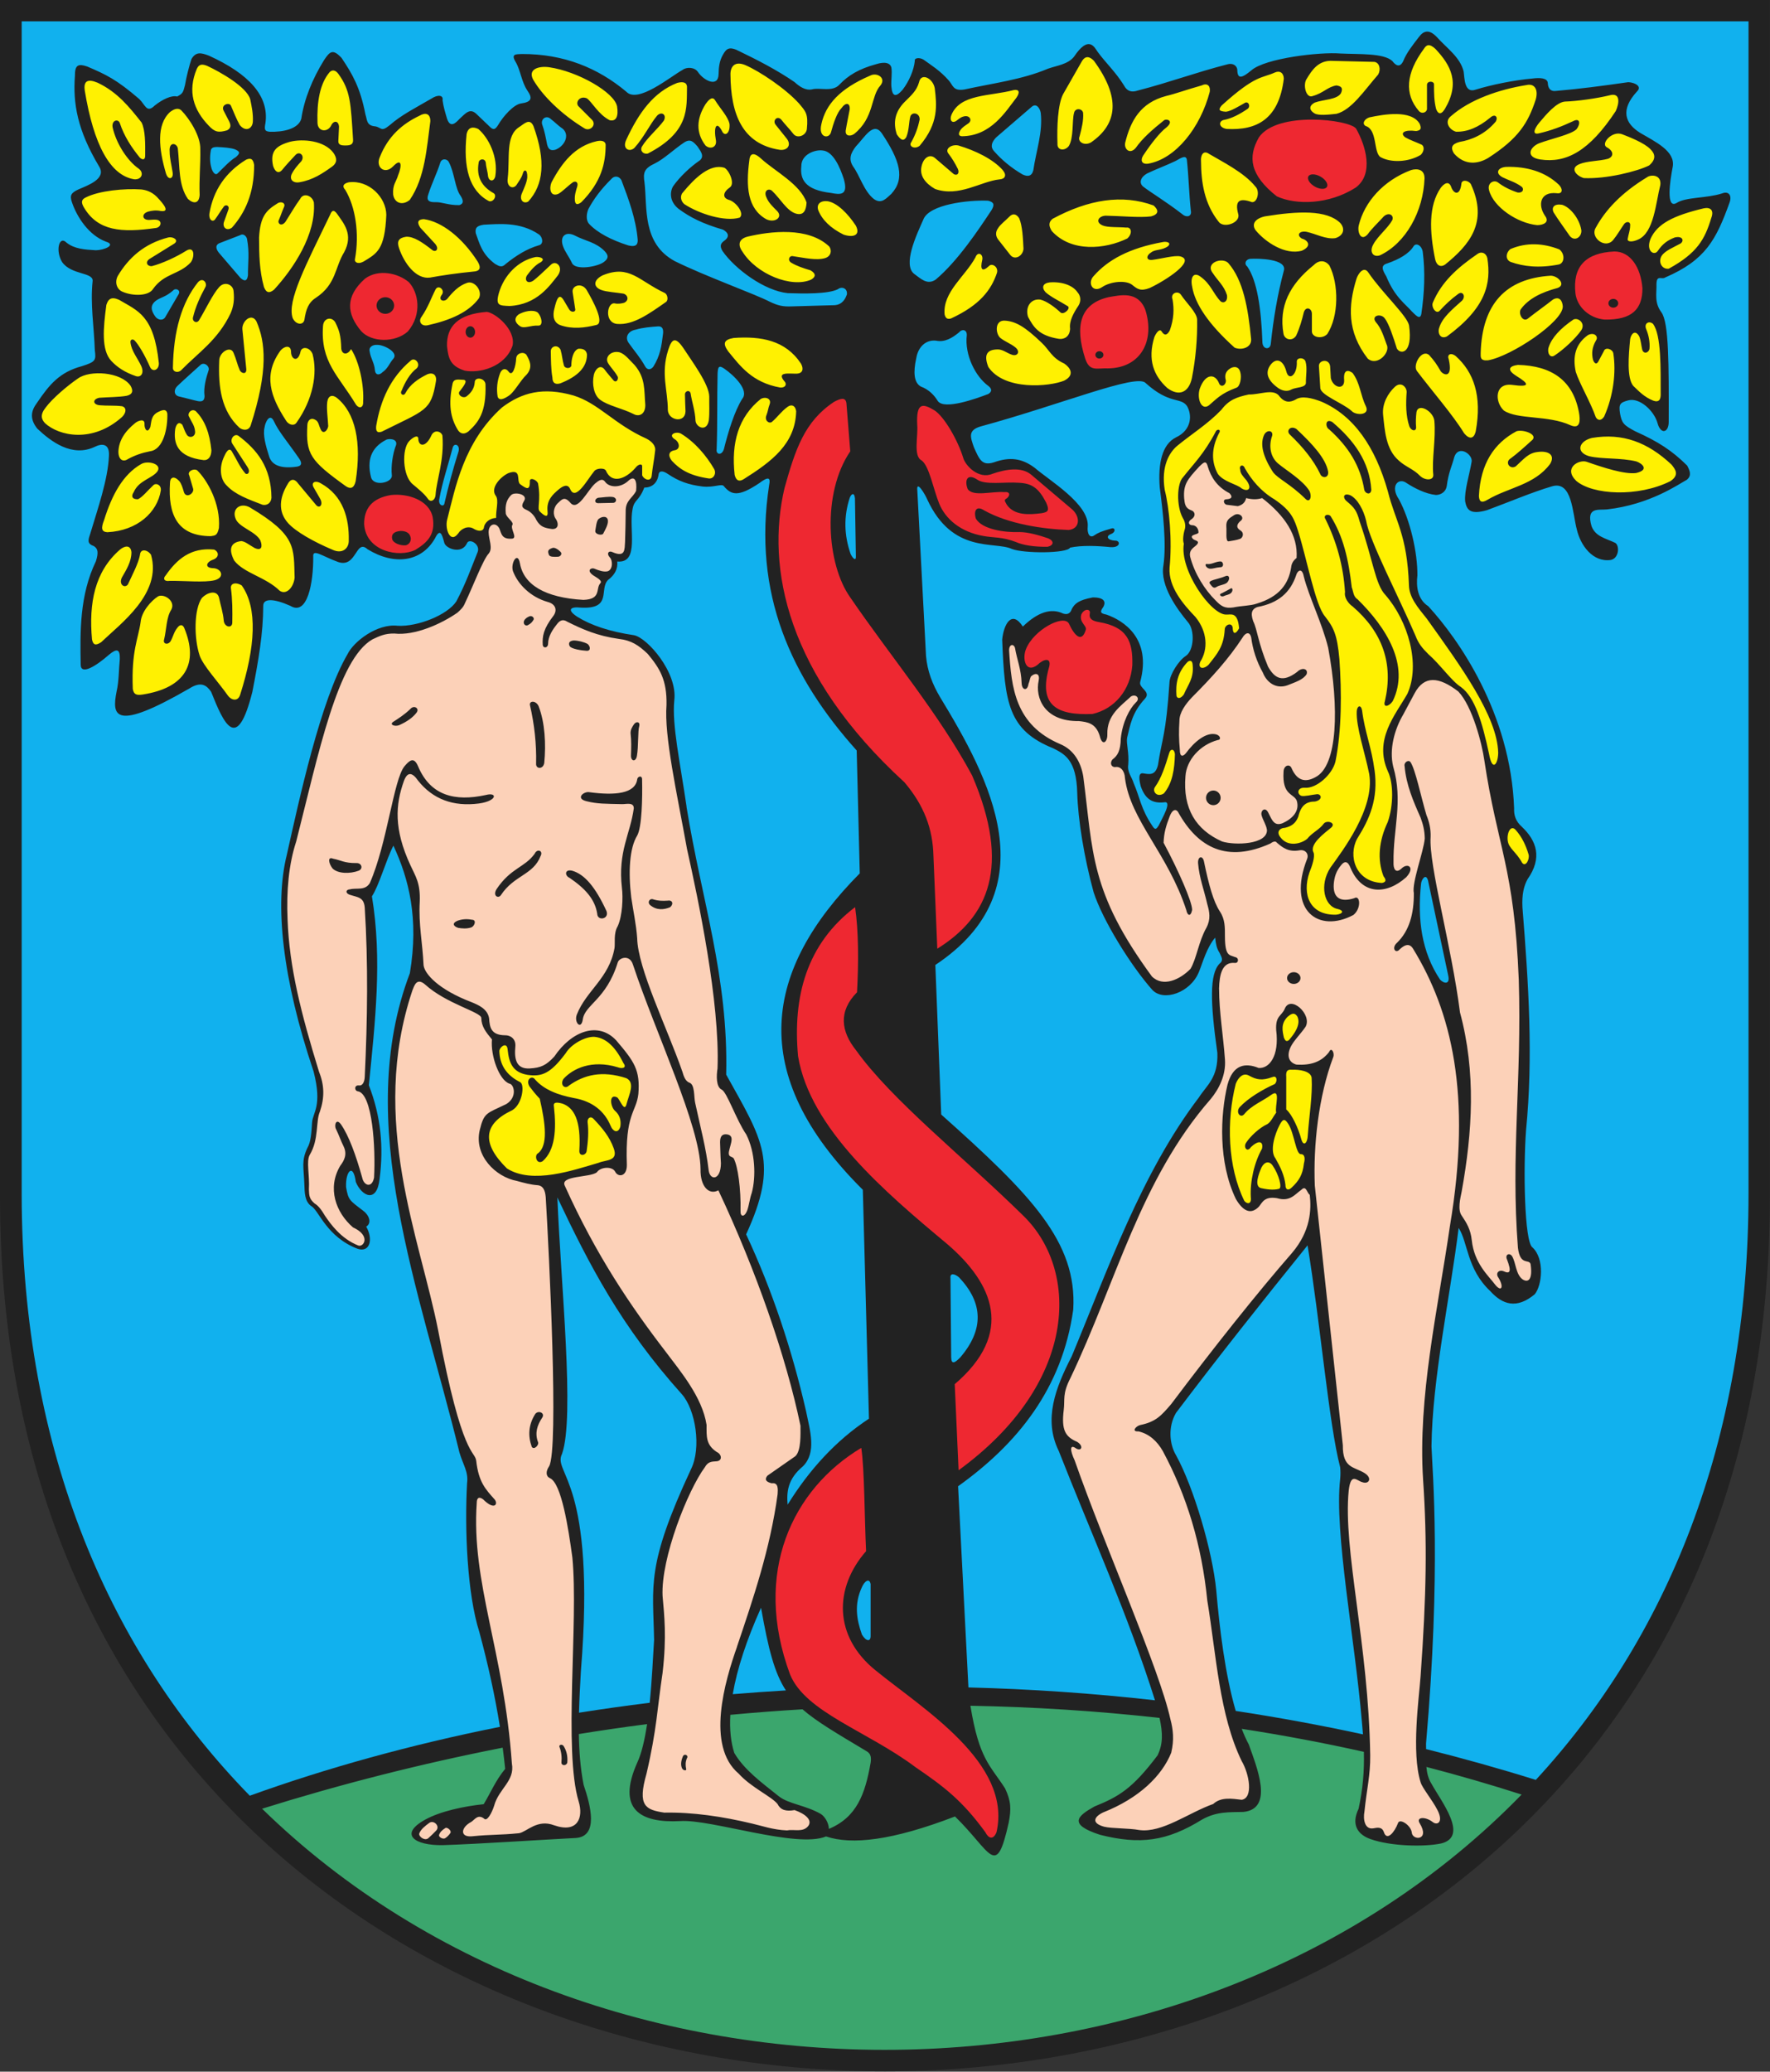 <?xml version="1.0" encoding="UTF-8" standalone="no"?>
<svg
   xmlns:dc="http://purl.org/dc/elements/1.1/"
   xmlns:cc="http://creativecommons.org/ns#"
   xmlns:rdf="http://www.w3.org/1999/02/22-rdf-syntax-ns#"
   xmlns:svg="http://www.w3.org/2000/svg"
   xmlns="http://www.w3.org/2000/svg"
   width="530"
   height="620"
   version="1.1"
   id="svg24">
  <rect width="100%" height="100%" fill="#333333" stroke="none"/>
  <defs
     id="defs8">
    <marker
       id="ArrowEnd"
       viewBox="0 0 10 10"
       refX="0"
       refY="5"
       markerUnits="strokeWidth"
       markerWidth="4"
       markerHeight="3"
       orient="auto">
      <path
         d="M 0,0 10,5 0,10 Z"
         id="path2" />
    </marker>
    <marker
       id="ArrowStart"
       viewBox="0 0 10 10"
       refX="10"
       refY="5"
       markerUnits="strokeWidth"
       markerWidth="4"
       markerHeight="3"
       orient="auto">
      <path
         d="M 10,0 0,5 10,10 Z"
         id="path5" />
    </marker>
  </defs>
  <g
     id="g22"
     style="display:inline;opacity:1"
     transform="scale(1.003,1.003)">
    <path
       style="display:inline;fill:#222222;fill-rule:evenodd;stroke:none"
       d="M 528.387,0 V 357.086 C 528.387,705.047 0,705.047 0,357.086 V 0 h 528.387"
       id="czarny" />
    <path
       style="display:inline;fill:#ee2831;fill-opacity:1;fill-rule:evenodd;stroke:none"
       d="m 470.328,87.504 c -0.871,-7.926 3,-12.079 11.625,-12.465 4.782,0 7.891,4.711 8.379,11 0,6.144 -3.035,9.461 -11.312,9.32 -4.574,-0.418 -8.203,-3.769 -8.692,-7.855 z m 11.313,4.297 c 0.805,0 1.465,-0.586 1.465,-1.309 0,-0.719 -0.657,-1.309 -1.465,-1.309 -0.805,0 -1.465,0.586 -1.465,1.309 0,0.719 0.656,1.309 1.465,1.309 z M 390.582,52.664 c 0.418,-0.848 2.016,-0.852 3.559,-0.012 1.539,0.84 2.453,2.215 2.031,3.063 -0.418,0.847 -2.016,0.851 -3.558,0.011 -1.54,-0.836 -2.454,-2.215 -2.032,-3.062 z m -14.75,-11.676 c -3.351,5.863 -2.722,11.207 5.34,17.598 5.863,2.687 15.61,2.441 23.57,-2.618 5.481,-4.085 3,-12.464 0.102,-17.597 -2.07,-2.75 -23.617,-5.274 -29.016,2.617 z m -51.859,66 c -3.16,-9.773 -1.551,-16.375 7.016,-18.332 3.421,-0.559 8.625,-1.953 10.894,3.664 3,9.219 -1.223,17.492 -11.101,17.598 -3.422,-0.137 -5.481,1.078 -6.809,-2.934 z m 4.242,0 c 0.66,0 1.203,-0.492 1.203,-1.098 0,-0.605 -0.539,-1.097 -1.203,-1.097 -0.66,0 -1.203,0.492 -1.203,1.097 0,0.606 0.539,1.098 1.203,1.098 z m -194.762,-3.699 c -0.175,-5.844 3.227,-9.578 11.883,-10.227 2.512,0.274 8.641,5.223 7.696,10.031 -2.208,6.524 -10.067,8.375 -14.321,7.5 -4.187,-1.363 -4.867,-3.503 -5.258,-7.304 z m 6.965,-5.946 c 0.778,0 1.41,0.766 1.41,1.704 0,0.937 -0.632,1.703 -1.41,1.703 -0.777,0 -1.41,-0.766 -1.41,-1.703 0,-0.938 0.633,-1.704 1.41,-1.704 z m -31.711,59.036 c -0.015,-4.594 2.285,-7.711 7.985,-8.668 4.933,-0.551 11.332,1.425 12.468,6.523 0.907,5.129 -1.394,7.531 -5.16,9.836 -4.804,2.402 -14.773,0.516 -15.293,-7.695 z m 8.379,4.48 c -0.324,-1.461 0.516,-2.269 2.531,-2.434 1.36,0 2.629,0.485 2.922,1.75 0.325,0.942 -0.129,2.176 -1.363,2.532 -1.652,0.16 -3.797,-0.649 -4.09,-1.848 z M 107.832,98.804 C 103.516,93.695 102.93,88.492 109,83.121 c 4.059,-2.953 9.867,-1.621 13.051,1.07 2.855,3.02 4.059,9.547 -0.289,14.711 -3.797,3.406 -10.813,3.309 -13.93,-0.098 z m 7.207,-5.16 c 1.446,0 2.629,-1.113 2.629,-2.48 0,-1.367 -1.179,-2.481 -2.629,-2.481 -1.445,0 -2.629,1.114 -2.629,2.481 0,1.367 1.18,2.48 2.629,2.48 z m 158.785,33.086 c -0.296,-6.488 1.465,-6.519 5.114,-4.308 2.988,1.882 7.058,9.062 8.613,14.179 0.598,2.211 4.516,6.578 8.793,4.754 3.918,-1.344 8.555,-2.152 11.484,0.266 4.098,3.469 8.196,6.937 12.293,10.41 2.512,2.301 2.243,5.773 -1.074,6.102 -7.508,-0.239 -17.891,-1.735 -25.219,-5.832 -2.632,-1.704 -3.109,0.535 -2.511,2.421 1.824,3.231 8.586,4.215 13.011,4.036 2.602,0 6.012,0.984 8.614,1.882 1.734,0.746 1.761,2.032 -0.176,2.512 -4.156,0.059 -7.418,-0.508 -9.512,-1.434 -4.129,-1.582 -6.461,-1.195 -9.691,-1.793 -6.731,-1.164 -11.309,-5.023 -13.192,-9.691 -1.734,-4.277 -2.929,-11.066 -5.203,-12.832 -2.601,-1.227 -1.023,-7.234 -1.344,-10.68 z m 15.079,19.207 c -0.965,-2.398 -0.309,-4.851 2.781,-2.871 2.359,1.762 8.316,0.656 12.472,0.985 3.887,0.179 5.891,1.523 8.168,5.921 1.016,2.301 0.598,2.809 -1.253,3.141 -3.856,0.508 -8.254,0.746 -10.5,-2.512 -0.778,-1.375 -0.836,-1.402 0.089,-1.972 0.954,-0.868 0.926,-2.004 -0.894,-1.793 -3.617,-0.297 -9.215,1.465 -10.86,-0.895 z m 20.828,52.453 c -3.512,2.688 -4.633,-1.793 -3.438,-4.707 2.324,-5.761 11.071,-10.386 12.778,-7.695 1.765,3.859 3.91,5.852 5.078,1.941 0.371,-1.293 -2.016,-2.14 -1.344,-4.558 0.922,-1.969 2.887,-1.692 2.539,-0.297 -0.297,1.594 0.82,2.215 2.688,2.539 8.566,1.441 10.187,5.805 10.011,12.852 -0.519,7.398 -5.304,13.078 -11.883,14.57 -10.511,0.445 -16.316,-2.391 -12.929,-14.125 0.672,-2.938 -1.793,-2.215 -3.512,-0.52 z m -57.047,-78.156 c 0.383,4.809 0.769,9.621 1.152,14.434 -8.519,12.507 -7.074,33.683 0,43.597 12.125,17.707 26.563,34.84 36.379,53.125 11.695,27.192 4.859,42.203 -10.394,51.684 -0.383,-9.238 -0.77,-18.477 -1.153,-27.715 -0.191,-7.891 -2.691,-14.918 -8.66,-21.941 -35.129,-32.145 -41.383,-64.004 -35.801,-87.774 3.242,-11.597 5.985,-19.875 14.723,-25.695 1.922,-1.055 3.465,-1.539 3.75,0.285 z m 2.598,150.434 c 1.054,7.215 1.054,16.648 0.574,25.406 -5.602,5.676 -4.824,11.644 -0.285,17.32 10.711,14.969 32.093,31.801 50.238,49.66 16.551,16.551 15.781,49.852 -19.633,75.649 -0.383,-8.563 -0.77,-17.129 -1.152,-25.695 17.855,-15.254 11.597,-29.981 -2.309,-41.864 -18.574,-15.492 -40.902,-34.453 -44.465,-56.011 -1.633,-17.899 2.598,-33.493 17.035,-44.465 z M 297.5,546.691 c 4.696,-20.625 -21.898,-36.711 -36.074,-48.258 -12.66,-10.191 -12.422,-24.687 -2.863,-35.597 -0.477,-9.875 -0.477,-24.528 -1.434,-30.817 -20.465,12.223 -32.57,37.149 -21.262,67.61 4.618,11.308 23.094,16.882 37.508,27.711 8.52,5.812 13.934,9.953 20.781,19.351 0.954,1.91 2.387,2.387 3.344,0"
       id="czerwony" />
    <path
       style="display:inline;fill:#fff101;fill-rule:evenodd;stroke:none"
       d="m 41.488,50.39 c 1.492,1.133 0.941,3.246 -1.363,3.114 -7.293,-1.11 -12.187,-10.477 -14.805,-26.399 -0.453,-2.953 0.844,-3.668 3.797,-2.433 5.941,2.793 9.547,7.336 13.149,11.882 1.137,2.27 1.101,6.395 1.07,9.739 0.062,1.621 -0.875,1.394 -1.559,0.777 C 39.199,43.937 37.023,40.562 35.742,36.648 35.223,35.418 33.34,35.84 33.602,37.914 c 1.07,4.933 4.481,10.16 7.891,12.469 z m 8.086,1.461 c -2.211,-7.5 -2.926,-14.613 1.168,-18.41 0.973,-0.746 2.336,-1.492 3.406,-0.484 2.305,2.336 5.777,7.597 5.648,11.59 0.094,4.609 -0.387,9.023 -0.191,13.636 -0.191,2.727 -1.945,2.629 -3.504,1.168 -2.856,-4.058 -2.402,-9.48 -3.019,-15.097 -0.324,-1.621 -2.695,-2.075 -2.434,0.972 0,2.043 0.582,4.09 0.875,6.137 0.387,1.945 -1.23,2.598 -1.945,0.484 z m 12.375,-32.148 c 3.766,1.754 11.719,6.234 12.758,9.933 0.453,2.239 0.907,4.383 0.778,6.719 -0.161,2.012 -2.079,3.149 -3.895,0.973 -1.035,-1.848 -1.785,-3.797 -2.629,-5.746 -0.453,-1.199 -3.051,-0.356 -2.238,1.363 0.519,1.004 1.035,2.012 1.559,3.02 0.777,1.394 0.679,2.304 -0.485,2.921 -2.539,0.735 -3.66,0.59 -5.551,-1.461 -4.445,-4.64 -6.328,-10.128 -3.504,-16.851 0.648,-1.461 1.59,-1.555 3.215,-0.875 z M 25.516,58.961 c 4.023,-2.094 11.754,-2.774 16.656,-2.434 1.395,0.16 3.051,0.648 4.578,2.141 2.148,2.242 4.168,4.711 1.168,4.285 -1.328,-0.293 -2.66,-0.098 -3.699,0.191 -1.945,0.614 -1.754,2.207 -0.289,2.434 0.938,0.16 1.543,-0.16 2.824,0 1.734,0.226 1.395,2.14 -0.098,2.433 -10.547,1.524 -17.402,0.86 -21.543,-6.007 -0.875,-1.461 -0.957,-2.368 0.402,-3.051 z M 73.442,47.664 c -6.102,3.765 -9.739,9.09 -10.911,15.976 -0.277,2.071 1.02,2.692 1.652,1.848 0.941,-1.23 1.59,-2.465 2.531,-3.699 0.551,-0.973 1.914,-0.52 1.461,0.777 -0.453,1.266 -0.906,2.531 -1.359,3.797 -0.391,1.621 0.941,2.629 2.433,1.559 3.883,-4.383 6.637,-10.161 6.621,-18.704 -0.32,-1.98 -1.132,-2.109 -2.433,-1.558 z m 8.086,1.847 c -0.942,-4.363 0.839,-6.023 5.062,-7.207 3.731,-0.941 10.195,-0.421 12.953,3.309 1.168,1.652 1.102,3.02 -0.387,4.09 -2.855,2.043 -5.714,3.992 -9.738,4.676 -1.914,0.339 -3.082,-0.809 -2.336,-2.434 0.715,-1.426 1.621,-2.465 2.922,-3.894 1.059,-1.626 -0.578,-3.051 -1.754,-1.848 -1.426,1.523 -2.855,3.051 -4.09,4.574 -1.121,1.203 -2.109,0.356 -2.628,-1.266 z m 16.855,-27.957 c -2.922,3.454 -3.801,8.942 -3.601,15 0,2.692 2.824,3.051 3.992,1.071 0.746,-1.793 2.308,-1.7 2.433,0.191 -0.062,1.328 -0.129,2.66 -0.191,3.992 -0.176,1.524 0.926,1.621 2.32,1.59 1.133,-0.031 2.188,-0.191 2.059,-1.785 -0.68,-10.906 -0.778,-14.609 -4.383,-19.578 C 100.25,21 99.262,20.64 98.383,21.551 Z m -15.59,39.161 c -3.312,2.043 -5.094,3.808 -5.453,10.128 0.031,5.161 0.063,9.739 1.461,14.805 0.715,1.817 1.652,1.899 3.02,0.777 5.808,-6.328 12.566,-16.46 11.882,-26.007 -0.484,-2.11 -3.164,-3.016 -4.089,-1.071 -1.461,1.981 -2.922,4.543 -4.383,6.817 -1.199,1.59 -2.403,0.519 -2.043,-0.387 0.582,-1.328 0.972,-2.562 1.554,-3.894 0.711,-1.364 -0.906,-1.946 -1.945,-1.168 z m 15.785,3.312 c -7.234,15.004 -12.961,25.809 -11.199,30.879 0.973,2.109 3.211,2.176 3.504,0.484 0.453,-3.05 1.199,-5.129 3.406,-6.527 6.137,-4.059 5.649,-9.09 8.473,-13.637 2.824,-5.324 -0.191,-8.601 -2.043,-11.297 -1.199,-1.718 -1.719,-0.906 -2.141,0.094 z m -48.32,6.82 c -7.164,1.84 -11.828,6.012 -15.098,11.493 -1.035,1.976 -0.227,4.136 1.559,4.769 2.984,1.266 7.629,1.266 8.961,-0.875 3.375,-4.769 7.824,-4.219 11.301,-7.984 1.184,-1.688 1.07,-4.836 -1.266,-3.504 -3.082,1.945 -7.336,3.894 -10.422,4.676 -1.395,0.062 -2.012,-1.231 -0.68,-2.141 2.434,-1.492 4.984,-3.098 7.418,-4.594 1.477,-1.035 -0.34,-2.156 -1.766,-1.832 z M 31.746,91.011 c -0.922,6.868 -1.535,13.446 1.461,16.657 1.781,1.914 4.059,3.441 7.402,4.578 1.492,0.453 2.5,-0.942 1.559,-3.02 -1.07,-2.336 -2.922,-4.48 -3.215,-7.011 -0.16,-0.973 0.746,-1.168 1.266,-0.582 1.133,1.168 3.051,4.382 4.574,7.89 0.777,1.652 2.727,0.875 2.629,-1.168 C 45.941,94.07 41.152,92.789 35.539,89.457 33.203,88.422 32.293,89.23 31.742,91.015 Z m 19.875,18.707 c 0.16,-10.972 2.66,-19.48 7.5,-25.523 1.492,-1.621 2.918,0.356 2.141,1.559 -1.59,2.921 -2.887,5.843 -3.602,8.765 -0.453,1.328 1.004,2.176 1.75,1.071 1.98,-3.278 4.059,-7.727 5.941,-9.836 1.719,-2.043 4.285,-0.778 4.383,1.168 0.269,2.539 0.007,4.418 -0.875,6.523 -3.797,8.02 -9.641,11.754 -14.805,17.047 -1.004,0.906 -2.5,0.453 -2.434,-0.777 z m 13.832,-2.144 c -0.355,8.082 0.68,15.098 6.039,20.066 0.973,0.746 2.629,1.004 3.309,-0.582 5.371,-16.566 4.441,-25.007 1.75,-31.172 -1.492,-2.695 -4.445,0.063 -4.187,2.434 0.386,3.961 0.777,7.922 1.168,11.883 0.062,1.59 -1.426,1.262 -1.946,0.289 -0.746,-1.688 -1.101,-3.473 -1.847,-5.16 -0.891,-2.367 -4.301,-0.192 -4.286,2.238 z m -26.496,7.5 c -2.887,-4.121 -12.109,-4.738 -15.684,-2.141 -3.066,2.09 -7.644,5.957 -9.641,8.668 -1.719,2.172 -1.297,3.473 -0.191,4.676 4.219,3.848 14.184,6 22.988,-1.848 1.297,-1.265 1.43,-2.824 0,-3.214 -2.207,-0.29 -4.512,-0.098 -6.621,-0.29 -2.109,-0.16 -2.269,-1.785 -0.191,-2.238 2.727,-0.191 5.941,-0.191 8.18,-0.582 1.848,-0.422 2.043,-1.523 1.168,-3.019 z m -3.606,19.68 c 0.129,-3.211 1.816,-5.973 5.062,-8.571 0.711,-0.582 2.789,-1.461 2.727,0.289 -0.094,1.653 0.973,3.02 1.754,0.875 0.32,-1.461 0.16,-3.308 2.238,-4.382 1.07,-0.516 2.531,-1.231 2.824,0.484 0.129,4.125 -1.102,10.684 -5.16,11.199 -2.465,0.485 -4.445,1.168 -6.621,2.336 -1.461,1.004 -2.824,0.16 -2.824,-2.238 z m 16.953,-6.723 c -0.551,4.121 0.484,8.312 8.473,9.254 1.395,0.129 2.305,-1.004 2.336,-2.922 -0.519,-4.934 -1.816,-8.828 -4.676,-11.688 -1.297,-0.937 -2.695,0.747 -1.945,1.754 0.742,1.59 1.59,2.5 1.75,4.286 0.16,1.621 -1.621,2.175 -2.434,1.07 -0.648,-1.004 -0.906,-2.012 -1.363,-3.02 -1.199,-1.265 -1.914,0.094 -2.141,1.266 z m 31.465,-23.477 c -5.321,7.293 -2.996,13.809 1.558,20.844 0.778,1.395 2.481,1.832 3.215,0.68 4.903,-6.914 6.297,-14.61 4.77,-20.457 -0.907,-2.176 -3.278,-2.305 -3.602,-0.68 -0.746,3.406 -2.855,2.238 -2.824,0 -0.063,-2.074 -1.945,-1.719 -3.113,-0.387 z m -12.664,25.426 c 5.648,4.219 9.836,9.414 9.933,18.508 -0.093,1.492 -1.168,2.398 -2.629,2.141 -4.285,-1.653 -8.179,-3.02 -10.714,-5.746 -2.075,-1.946 -2.27,-5.618 -0.778,-8.668 0.289,-0.68 1.461,-3.309 2.434,-1.266 1.297,2.109 2.109,4.219 3.894,6.328 0.711,0.551 1.621,-0.453 0.68,-1.848 -1.492,-2.304 -2.984,-4.609 -4.48,-6.914 -1.004,-1.328 0.421,-3.246 1.652,-2.531 z m -28.934,8.477 c 1.945,-1.137 6.234,-0.032 4.867,2.14 -1.523,2.172 -5.582,2.692 -7.109,6.231 -0.844,1.199 -0.516,2.207 1.266,2.14 1.395,-0.679 2.984,-2.726 4.48,-4.089 0.777,-0.942 2.531,-0.258 2.336,1.461 -1.035,6.492 -6.945,12.011 -15.973,12.468 -1.785,-0.129 -1.914,-1.234 -0.973,-3.601 2.336,-7.516 5.648,-13.653 11.101,-16.754 z m 8.574,5.648 c -0.602,9.383 2.125,15.844 12.176,15.879 1.395,-0.226 1.914,-0.16 2.434,-2.433 0.551,-7.208 -3.473,-14.317 -6.523,-17.239 -1.168,-0.648 -3.019,0.453 -2.336,1.555 0.387,1.328 0.777,2.66 1.168,3.992 0.324,1.465 -2.269,3.055 -2.824,0.777 -0.324,-1.101 -0.648,-2.207 -1.266,-3.019 -1.723,-1.922 -2.859,-1.043 -2.824,0.484 z m 19.578,10.617 c -1.168,-2.886 1.461,-4.902 4.286,-3.308 14.027,8.344 13.05,12.011 13.343,20.941 -0.257,2.856 -2.464,5.324 -4.48,3.895 -4.121,-4.059 -10.586,-5.192 -13.539,-8.961 -1.621,-3.114 -1.395,-5.453 2.14,-5.844 1.266,0.227 1.848,0.844 3.895,2.043 2.074,0.973 2.5,-0.293 1.75,-2.238 -1.426,-2.727 -6.461,-3.895 -7.402,-6.524 z m -20.847,16.953 c 3.324,-4.781 7.445,-8.371 14.418,-7.695 1.461,0.613 1.652,2.305 -0.289,3.02 -2.141,0.746 -2.531,2.465 0,2.531 2.402,0.031 3.73,2.695 0.484,3.602 -3.113,0.746 -8.961,0.128 -13.441,0.191 -1.672,0.277 -2.082,-0.727 -1.168,-1.652 z m -22.016,19.09 c -0.957,-10.746 0.758,-20.195 8.375,-26.785 1.328,-1.101 3.148,-1.523 3.406,0.778 0,2.824 -1.492,5.195 -2.824,7.5 -1.101,2.14 0.809,3.406 1.754,2.14 1.527,-3.277 3.117,-6.265 3.602,-8.765 0.129,-2.075 2.305,-1.622 3.312,-0.098 3.309,11.527 -8.961,20.426 -14.902,26.105 -1.785,1.168 -2.402,0.68 -2.727,-0.875 z M 47.238,177.91 c -2.207,1.394 -5,4.641 -5.258,7.691 -0.711,5.098 -2.789,8.539 -2.336,19.969 0.293,1.719 1.168,1.945 3.019,1.652 12.695,-2 16.688,-9.265 12.371,-19.773 -0.422,-1.07 -1.23,-1.266 -2.043,-0.191 -1.168,1.425 -1.266,2.757 -2.141,4.187 -0.906,1.137 -2.305,0.613 -1.848,-0.68 0.715,-2.953 0.648,-6.59 2.141,-8.863 1.328,-2.5 -2.012,-4.805 -3.895,-3.992 z m 18.117,0.293 c -0.711,-2.274 -3.473,-1.426 -5.062,0.191 -2.449,3.391 -2.387,12.192 -0.68,17.242 1.07,3.051 5.649,7.954 8.473,11.981 0.973,1.297 2.922,1.816 3.602,-0.293 4.562,-14.289 5.273,-25.875 0.484,-32.633 -1.848,-1.137 -3.504,-0.613 -3.215,0.973 0.422,3.246 0.453,6.687 0.387,10.031 0.031,1.914 -2.27,1.492 -2.531,-0.387 -0.192,-2.465 -0.973,-4.738 -1.461,-7.109 z m 20.554,-33.805 c -2.433,3.961 -3.05,8.18 0.098,11.688 2.27,2.531 7.563,5.55 13.344,7.984 2.855,1.297 4.836,-0.422 4.769,-2.824 0.129,-6.461 -1.589,-13.313 -8.375,-17.047 -1.754,-1.004 -3.019,-0.16 -2.043,1.363 0.614,1.071 1.231,2.141 1.848,3.215 1.004,1.719 -0.031,3.016 -1.07,2.043 -1.817,-2.176 -3.637,-4.352 -5.453,-6.523 -0.844,-1.231 -2.079,-1.786 -3.118,0.093 z m 5.848,-17.535 c -0.476,8.652 0.867,10.566 11.492,18.215 1.36,0.906 2.434,0.648 2.922,-1.461 1.817,-11.656 -0.062,-20.488 -5.648,-24.938 -1.328,-1.004 -2.563,-0.648 -2.825,1.266 -0.257,2.043 0.161,4.676 0.29,7.207 -0.129,1.168 -1.524,2.824 -2.336,0.777 -0.485,-1.004 -0.485,-1.816 -1.168,-2.433 -1.766,-1.305 -2.719,0.16 -2.727,1.363 z m 33.121,3.895 c -0.226,-1.168 -1.816,-0.094 -2.726,0.875 -2.266,2.429 -1.957,10.418 1.07,12.855 1.687,1.426 3.375,2.758 4.48,4.285 0.746,1.231 2.207,0.649 2.336,-1.168 0.289,-4.316 2.629,-10.293 2.043,-17.629 -0.289,-1.23 -2.531,-2.078 -3.406,0.192 -1.719,3.539 -3.828,2.984 -3.797,0.582 z M 96.434,97.246 c -0.785,10.828 4.547,14.722 9.836,23.476 0.875,1.266 2.269,1.071 2.14,-0.875 0.313,-4.754 -1.121,-11.937 -3.601,-15.683 -1.004,1.754 -2.598,1.754 -2.922,0 -0.129,-4.254 -0.648,-5.68 -1.848,-8.086 -1.199,-1.75 -3.472,-1.07 -3.601,1.168 z m 26.105,10.426 c -5.965,5.039 -8.937,11.746 -10.226,19.382 -0.164,1.399 0.16,2.274 1.652,1.75 13.051,-6.523 14.707,-6.136 16.172,-15 0.305,-1.398 -0.445,-2.925 -2.531,-2.14 -2.856,1.394 -5.227,3.113 -6.524,5.551 -0.582,1.23 -1.847,0.32 -1.168,-0.68 0.907,-2.305 2.5,-5.195 4.481,-6.621 1.344,-1.344 -0.61,-3.571 -1.848,-2.239 z M 105.981,77.277 c 1.371,-7.629 0.121,-15.617 -2.922,-20.648 -1.004,-1.039 -0.551,-1.883 1.07,-2.239 6.07,-0.746 11.168,4.543 11.199,9.739 -0.453,10.519 -2.855,11.492 -6.816,13.929 -1.883,0.973 -2.793,0 -2.531,-0.777 z M 125.27,34.511 c -5.098,2.418 -9.383,6.055 -11.883,12.372 -1.328,2.984 1.426,5.292 3.895,2.824 2.691,-2.824 2.757,-0.289 1.554,2.629 -0.551,1.945 -1.687,2.726 -1.461,5.746 0.422,2.629 2.887,3.308 4.965,1.554 4.578,-6.656 5.063,-15.648 6.137,-23.476 0,-2.305 -1.461,-2.66 -3.215,-1.652 z m 9.84,79.977 c -1.282,6.078 -0.696,10.187 1.652,13.93 0.746,1.07 1.883,1.265 3.113,0.289 2.922,-2.692 5.356,-5.582 5.063,-14.125 -0.258,-1.883 -3.246,-2.207 -3.215,-0.485 -0.129,1.688 -0.941,2.985 -2.336,4.09 -1.133,1.004 -3.148,-0.519 -2.043,-1.558 0.777,-1.102 2.727,-3.278 0.875,-3.309 -1.23,0 -2.758,-0.484 -3.113,1.168 z M 121.176,70.652 c -2.238,0.356 -2.727,1.395 -2.043,3.406 1.508,4.453 5.055,9.356 9.254,8.766 3.496,-0.641 7.93,-1.309 13.441,-1.848 1.817,-0.293 1.59,-1.558 0.778,-2.922 -4.574,-7.14 -10.715,-11.949 -16.071,-12.66 -1.785,0.063 -2.14,0.907 -1.07,2.531 1.492,1.622 2.984,3.247 4.481,4.868 1.328,1.652 0.031,2.629 -0.973,1.75 -2.793,-2.172 -5.484,-4.059 -7.793,-3.895 z m 18.121,-30.59 c -1.047,9.821 0.754,16.899 6.719,19.969 1.394,0.355 2.5,-1.816 1.266,-2.434 -3.407,-1.922 -5.129,-4.796 -4.383,-9.058 0.062,-1.168 1.98,-1.461 2.14,0.094 0.094,1.394 0.582,2.691 0.68,4.089 0.324,1.426 1.719,1.59 2.141,-0.097 0.937,-5.778 -2.012,-11.559 -5.063,-14.125 -2.141,-1.035 -3.215,-0.032 -3.504,1.558 z m 12.274,13.153 c 0.711,-6.157 -0.731,-12.614 3.406,-15.293 1.426,-0.879 3.144,-2.864 4.285,-0.289 3.766,10.429 2.984,17.527 -1.555,22.5 -1.492,0.843 -2.695,-0.551 -1.945,-2.336 0.844,-2.012 1.492,-3.344 1.652,-4.868 0.098,-2.593 -1.07,-2.464 -1.359,-1.07 -0.387,1.297 -1.168,2.207 -1.848,3.309 -1.07,1.492 -3.019,0.55 -2.629,-1.946 z m -21.528,33.121 c -1.394,2.726 -2.14,5.16 -4.187,8.179 -1.035,1.328 -0.129,2.953 1.847,2.532 6.864,-1.516 12.325,-3.969 15.293,-8.082 1.11,-2.34 -1.453,-5.293 -3.504,-4.579 -2.597,0.844 -4.414,2.856 -6.039,4.868 -1.035,0.972 -2.66,0.289 -1.652,-1.168 1.266,-1.461 -0.875,-3.309 -1.754,-1.75 z m 18.508,31.953 c 0.387,1.394 1.848,0.746 3.016,0 2.011,-1.133 3.441,-4.414 5.746,-6.621 1.785,-2.141 0.843,-4.09 -0.192,-5.844 -0.906,-1.004 -2.886,-0.453 -3.019,1.07 -0.094,2.367 -1.07,5.809 -2.336,3.895 -0.711,-0.906 -1.817,-0.938 -2.434,0.484 -0.941,2.371 -1.136,4.902 -0.777,7.012 z m 6.723,-20.946 c -1.637,-1.101 -1.864,-2.398 -0.485,-3.503 1.59,-0.942 4.348,-1.59 5.746,-0.582 1.231,1.296 1.688,3.96 0.192,3.894 -2.305,-0.129 -4.219,1.004 -5.453,0.191 z m -3.118,-6.039 c -3.113,-0.129 -4.285,-0.062 -3.214,-3.894 1.523,-5.258 5.679,-9.609 10.91,-10.715 1.265,-0.16 3.215,0.453 1.558,1.559 -1.621,0.777 -3.05,2.531 -3.992,3.797 -1.004,1.328 -0.062,2.953 1.848,1.652 1.137,-0.906 2.367,-2.012 5.258,-4.77 1.492,-1.363 3.765,0.68 2.043,3.215 -2.5,3.149 -6.266,8.735 -14.418,9.156 z m 18.801,-4.089 c -0.355,-1.977 2.692,-3.082 4.188,-0.68 1.847,3.18 5.453,9.773 2.922,10.422 -3.571,0.875 -7.141,1.297 -10.715,0.094 -2.172,-0.778 -2.403,-2.922 -1.848,-4.965 0.649,-2.766 1.395,-4.883 2.824,-2.434 0.52,0.875 1.036,1.75 1.559,2.629 0.617,1.07 2.012,0.875 1.848,0 -0.258,-1.688 -0.52,-3.375 -0.778,-5.063 z m -6.527,17.632 c 0.062,2.594 0.031,5.192 0.484,7.793 0,1.754 0.973,2.141 2.336,1.754 5.293,-2.074 7.953,-4.836 7.989,-8.57 -0.192,-1.652 -1.559,-1.848 -2.629,-1.75 -1.653,0.711 -2.043,3.375 -2.043,5.062 -0.293,0.973 -2.043,0.875 -2.239,-0.191 -0.453,-1.59 -0.515,-2.984 -0.972,-4.574 -0.907,-1.785 -2.985,-1.035 -2.922,0.484 z m 15.102,-18.316 c -2.536,-0.938 -2.387,-2.992 0.359,-4.367 8.051,-3.324 10.777,1.621 18.605,5.273 0.828,0.477 1.036,2.035 0.414,2.602 -5.16,3.617 -9.824,6.988 -14.609,6.621 -3.996,-0.301 -3.133,-6.539 -0.777,-6.137 0.906,0.215 1.984,0.059 2.808,-0.18 1.637,-0.773 1.032,-2.46 -0.277,-2.738 -2.176,-0.355 -4.945,-0.488 -6.523,-1.07 z m 0.949,23.719 c -1.313,-1.715 -2.836,0.011 -3.196,1.574 -0.605,2.738 -0.011,6.101 1.907,7.473 2.297,1.742 6.668,2.574 9.922,4.234 1.824,0.996 3.609,-0.082 3.527,-2.777 -0.371,-4.289 0.125,-7.957 -3.195,-11.832 -1.34,-1.301 -2.766,-3.223 -4.399,-3.778 -2.539,-0.672 -4.531,1.336 -3.57,3.114 0.773,1.312 2.047,2.543 2.82,3.941 0.539,0.691 -0.203,2.211 -1.117,1.328 -0.898,-1.094 -1.879,-2.144 -2.695,-3.277 z m 18.976,-5.731 c 1.035,-3.265 2.032,-4.328 4.524,-0.703 2.668,4.094 7.707,10.809 7.761,14.531 -0.039,2.504 0.125,4.676 -0.121,7.016 -0.578,3.664 -3.816,2.184 -3.984,0.164 -0.109,-2.863 -1.051,-5.519 -1.453,-8.094 -0.246,-1.203 -1.656,-0.828 -1.699,0.203 0.023,1.672 0.093,3.391 0.164,5.063 -0.055,3.68 -5.09,2.793 -5.27,-0.289 0,-6.09 -2.156,-10.848 0.082,-17.895 z M 159.199,23.824 c -1.746,-3.277 1.747,-4.168 4.688,-3.77 8.613,1.227 19.531,7.512 20.328,11.68 0.457,2.848 -0.183,4.598 -2.207,4.137 -3.371,-1.715 -5.269,-5.457 -6.805,-6.528 -2.144,-0.886 -3.461,1.165 -2.574,2.297 1.317,1.317 2.637,2.637 3.953,3.953 1.715,1.563 -0.336,3.676 -2.019,2.758 -6.981,-4.246 -12.547,-9.734 -15.36,-14.531 z m 5.426,30.629 c 3.11,-5.902 6.973,-10.84 13.52,-12.324 1.164,-0.274 2.605,-0.184 2.668,1.101 -0.028,5.516 -1.254,11.035 -7.266,17.11 -1.195,0.886 -1.84,0.765 -1.93,-0.641 -0.121,-1.379 0.305,-2.758 0.735,-4.137 0.304,-1.222 -0.488,-1.625 -1.285,-1.195 -1.653,1.164 -3.219,2.883 -4.414,3.492 -2.422,0.981 -2.727,-1.715 -2.024,-3.402 z m 22.356,-12.785 c 3.793,-8.168 8.16,-14.149 15.175,-16.922 1.071,-0.274 2.79,-0.551 2.942,1.101 -0.121,6.375 0.855,13.489 -11.68,19.961 -1.5,0.305 -2.449,-0.949 -1.746,-2.113 1.531,-2.574 4.719,-5.242 6.527,-7.727 0.887,-1.777 -0.703,-2.82 -2.019,-1.468 -2.176,2.574 -3.895,6.437 -6.805,9.656 -1.531,1.379 -3.707,0.184 -2.39,-2.481 z m 23.64,-10.578 c -2.695,4.351 -2.941,8.461 0,12.324 1.379,1.254 3.403,0.578 3.125,-1.469 -0.797,-4.293 0.243,-5.824 1.746,-2.941 0.856,1.992 2.543,0.765 2.297,-2.024 -0.429,-2.176 -2.883,-4.719 -4.32,-7.082 -0.949,-1.531 -2.359,0.52 -2.848,1.195 z m -6.808,26.398 c 3.722,-4.52 8.168,-8.695 12.418,-7.449 1.379,0.672 3.308,4.75 1.652,5.886 -1.961,1.348 -2.449,3.157 -0.09,3.77 2.113,0.734 4.504,4.047 3.031,5.242 -4.414,1.317 -12.14,-1.133 -16.554,-4.047 -0.887,-0.765 -1.41,-2.265 -0.461,-3.402 z m -67.035,101.68 c -2.321,3.172 -3.989,-1.285 -3.297,-4.051 2.449,-9.481 4.898,-23.207 16.394,-33.543 5.965,-4.488 12.215,-6.152 21.293,-3.578 7.567,2.32 12.215,8.605 21.86,12.906 1.41,0.754 2.824,1.977 2.543,3.672 -0.25,2.512 -0.782,5.023 -1.036,7.535 -0.25,1.566 -2.132,1.192 -2.824,-0.281 0,-0.848 0,-1.695 0,-2.543 0.094,-1.129 -1.222,-0.754 -1.976,0.281 -3.106,3.547 -7.161,4.836 -8.856,0.848 -0.531,-0.942 -2.949,-0.656 -3.484,0.187 -2.102,2.543 -5.528,9.043 -7.16,5.367 -0.719,-1.726 -2.196,-1.003 -3.579,0.188 -1.441,1.254 -3.546,2.98 -3.199,6.312 0.282,2.293 -0.941,1.473 -2.258,0.188 -1.035,-0.879 0.375,-3.074 -0.562,-8.383 -0.438,-1.222 -2.668,-1.976 -2.445,-0.562 0,2.761 -1.036,2.132 -2.922,0.754 -1.192,-0.973 0.625,-4.77 -3.485,-3.297 -2.386,1.097 -5.527,4.457 -3.765,6.781 0.972,1.285 -0.028,4.363 0.094,6.594 -1.79,0.062 -3.485,1.254 -3.672,3.011 -0.407,1.223 -1.946,0.848 -2.918,0.282 -1.758,-1.161 -3.895,-0.063 -4.711,1.316 z m 64.449,-24.782 c -1.41,0.282 -1.977,1.411 -0.656,3.106 2.382,2.559 5.211,4.41 11.023,5.273 1.379,0.188 2.387,-1.41 1.602,-2.824 -2.262,-3.89 -5.653,-7.976 -9.891,-10.551 -1.41,-0.781 -3.953,0.219 -1.977,1.602 1.661,0.941 1.914,3.199 -0.093,3.391 z m 20.34,-59.418 c -1.348,-1.929 -1.039,-3.769 1.839,-4.414 6.344,-1.468 17.844,-3.031 24.192,3.036 0.797,1.222 0.488,2.82 -1.192,3.402 -2.667,0.824 -6.437,-0.09 -9.656,-0.551 -1.101,-0.273 -1.746,1.192 -0.551,1.93 1.563,0.949 3.493,1.625 5.793,2.297 1.809,1.101 1.411,2.019 0.184,2.757 -5.855,2.606 -16.402,-1.593 -20.602,-8.46 z m 7.175,-9.566 c -5.621,-3.168 -6.066,-9.793 -5.058,-17.383 0.121,-1.929 0.98,-3.031 3.586,-0.64 4.015,3.679 11.711,7.632 13.519,13.062 -0.121,2.203 -0.797,3.953 -3.125,3.309 -2.726,-0.766 -4.718,-4.477 -7.082,-6.715 -0.98,-1.039 -2.789,-0.242 -1.746,1.93 0.641,1.562 1.93,2.757 3.219,4.046 1.746,1.899 -0.824,3.618 -3.309,2.391 z m 15.543,-2.668 c -0.609,-1.777 0.61,-3.004 2.942,-2.664 2.726,0.516 5.863,3.602 8.277,7.266 1.469,2.879 -0.734,3.644 -3.676,2.664 -3.863,-1.93 -6.375,-4.352 -7.543,-7.266 z M 218.071,22.168 c 0.074,12.019 3.601,20.82 14.714,22.535 2.254,0.273 3.571,-1.379 2.114,-3.309 -1.102,-1.379 -2.203,-2.758 -3.309,-4.136 -1.043,-1.227 0.395,-2.911 1.652,-1.563 1.133,1.469 2.45,2.758 3.586,4.23 1.164,1.563 3.801,0.551 4.047,-1.378 0.489,-4.692 -0.394,-5.332 -2.39,-7.727 -4.047,-4.445 -11.68,-9.535 -16.004,-11.406 -3.125,-1.285 -4.414,0.457 -4.414,2.758 z m 27.136,14.902 c 1.285,-5.887 5.485,-10.605 14.625,-14.531 2.02,-1.012 4.782,0.734 3.032,2.941 -3.004,3.278 -1.778,9.594 -7.911,14.531 -1.406,0.856 -2.632,0.43 -2.48,-1.007 0.336,-2.114 0.855,-4.508 1.195,-6.348 0.153,-1.961 -1.133,-2.266 -2.48,-0.367 -1.289,1.277 -2.371,4.449 -3.125,7.265 -0.672,2.02 -3.828,1.469 -2.848,-2.48 z m 22.535,3.035 c -1.156,-3.48 -0.617,-6.762 2.391,-9.75 1.809,-1.808 3.523,-3.25 4.231,-5.793 0.613,-3.035 4.168,-1.195 4.691,1.746 0.609,5.09 1.223,10.453 -4.508,17.2 -1.562,1.195 -3.402,0.089 -2.48,-1.102 1.285,-2.328 2.019,-4.477 2.48,-6.715 0.09,-1.992 -2.203,-2.422 -2.758,-1.012 -0.488,1.684 -0.336,4.016 -1.195,6.161 -0.949,1.683 -1.898,0.613 -2.852,-0.735 z m 17.754,-4.047 c -1.316,0.887 -2.082,-0.242 -1.468,-1.746 2.636,-6.344 11.343,-5.515 18.671,-7.449 1.5,-0.242 1.899,0.613 0.735,2.297 -3.094,3.922 -7.481,11.433 -16.278,11.496 -1.132,-0.09 -1.07,-0.918 -0.367,-1.93 0.61,-0.824 1.407,-1.285 2.203,-1.84 1.469,-0.918 0.489,-2.695 -1.378,-2.113 -0.887,0.242 -1.411,0.766 -2.114,1.285 z m -6.437,11.039 c -1.531,-1.257 -3.617,-0.027 -4.047,3.125 -0.273,2.329 1.195,4.477 4.137,6.161 7.14,2.542 13.644,-2.266 19.222,-2.852 1.653,-0.09 2.328,-1.223 0.918,-2.848 -2.91,-3.25 -8.125,-5.761 -13.152,-7.265 -1.898,-0.457 -4.262,0.918 -2.941,2.48 1.011,1.317 1.929,2.82 2.757,4.504 0.52,1.164 -0.058,2.145 -1.195,1.563 -1.898,-1.625 -3.801,-3.25 -5.699,-4.875 z m 22.262,17.567 c -1.133,1.164 -2.727,2.328 -3.403,3.492 -0.734,1.07 -0.734,2.145 0,3.219 1.227,1.562 2.449,3.125 3.68,4.687 1.406,1.778 3.828,0.242 3.953,-1.836 -0.152,-3.125 -0.305,-6.804 -1.285,-9.105 -0.797,-1.254 -1.867,-1.594 -2.942,-0.457 z m -10.122,12.144 c -3.062,5.672 -9.808,10.332 -9.195,17.016 0.274,1.133 0.824,1.531 1.93,1.195 8.613,-3.984 11.988,-8.523 13.703,-13.613 0.488,-1.777 -1.5,-3.004 -2.391,-2.023 -2.144,1.992 -2.636,0.855 -2.023,-1.747 0.426,-1.835 -1.348,-2.757 -2.024,-0.824 z m -71.882,64.832 c -1.043,-9.422 1.074,-17.211 7.82,-22.613 1.473,-0.781 3.234,-0.059 2.637,1.602 -0.438,1.066 -0.5,2.132 -0.942,3.203 -0.726,1.636 0.782,2.699 1.602,2.07 1.758,-1.508 2.762,-3.109 4.711,-4.519 1.16,-0.848 2.32,-0.375 2.543,1.316 -0.239,9.766 -7.34,15.023 -15.641,20.258 -1.851,1.16 -2.48,-0.219 -2.73,-1.317 z m -1.883,-36.746 c -1.727,-2.386 -1.379,-3.547 1.601,-4.051 8.145,-0.578 15.442,0.665 20.067,7.629 0.945,1.668 0.472,2.895 -1.129,3.012 -2.32,0.094 -6.531,-0.75 -3.578,2.543 0.531,0.91 -0.156,1.727 -1.508,1.602 -8.352,-1.504 -11.902,-6.407 -15.449,-10.739 z m 82.547,-9.219 c 3.246,0.208 5.968,1.778 11,6.598 2.234,2.059 3,4.539 6.703,6.18 1.777,1.183 3.351,3.422 0,5.133 -4.399,1.781 -17.809,3.035 -22.625,-4.082 -1.625,-4.102 0.015,-5.325 3.14,-5.235 1.5,0.207 2.375,1.047 3.875,1.571 1.602,0.589 2.688,-0.836 1.047,-2.2 -1.324,-1.082 -3.175,-1.742 -4.504,-2.828 -1.5,-1.359 -1.64,-5.34 1.36,-5.133 z m 6.918,-1.152 c 1.64,3.035 3.175,5.656 9.32,6.598 1.578,0.148 3.133,-0.703 3.246,-3.035 -0.312,-2.305 1.047,-4.715 2.512,-6.914 0.941,-1.536 0.519,-3.071 -0.313,-3.981 -1.289,-1.918 -4.363,-3.211 -8.273,-2.93 -2.094,0.243 -2.512,1.536 -1.254,2.93 1.641,1.465 4.328,2.723 6.492,4.086 1.324,0.559 -1.012,2.793 -1.988,1.988 -1.711,-1.605 -4.152,-3.422 -6.074,-3.875 -2.899,-0.347 -4.535,2.305 -3.664,5.133 z M 314.02,68.961 c -0.977,-1.536 -1.012,-2.653 0.207,-3.664 10.73,-5.793 20.832,-7.407 30.172,-3.981 1.535,1.395 1.605,2.582 -0.731,3.246 -3.281,0.453 -9.39,-0.137 -13.617,-0.207 -2.164,0.137 -3.176,1.953 -0.836,2.93 1.5,0.629 4.68,0.418 7.016,0.629 1.551,-0.25 1.953,1.773 0.312,3.246 -6.668,3.246 -16.691,4.187 -22.523,-2.199 z m 5.027,-25.352 c -1.219,1.535 -3.488,1.289 -3.351,-0.73 -0.172,-4.922 0.066,-11.625 1.675,-14.77 1.813,-3.176 3.629,-6.355 5.446,-9.531 0.73,-1.395 1.882,-2.371 3.769,-0.418 7.93,10.836 7.153,18.773 -0.836,24.305 -1.988,1.187 -4.187,-0.137 -3.453,-1.778 0.66,-2.441 1.219,-4.886 1.047,-7.015 -0.207,-1.325 -2.406,-1.606 -2.723,0.101 -0.593,2.235 -0.031,7.402 -1.57,9.848 z m 10.059,42.008 c -2.934,2.023 -4.61,-1.289 -2.512,-3.352 4.094,-4.617 10.395,-8.23 20.637,-10.054 1.113,-0.207 2.547,0.207 1.465,1.254 -1.848,1.324 -3.7,0.871 -4.922,1.777 -1.711,1.012 -1.641,2.512 0.207,2.305 2.793,-0.348 6.633,-1.43 8.379,-1.047 4.816,1.258 -4.399,7.226 -9.114,9.425 -2.757,1.079 -3.734,0.278 -5.132,-0.835 -1.848,-1.606 -6.528,-1.114 -9.008,0.523 z m 9.953,-41.484 c -1.777,2.093 -3.559,0.312 -3.141,-1.571 1.606,-6.492 4.504,-11.906 12.258,-13.933 2.688,-0.625 6.109,-1.883 10.578,-3.141 1.742,-0.836 2.652,0.207 2.406,1.883 -2.793,10.719 -10.195,20.078 -18.437,21.476 -2.059,0.243 -2.234,-1.187 -1.465,-2.406 2.406,-3.629 5.027,-6.945 6.914,-8.379 2.406,-1.988 0.207,-2.722 -0.629,-2.199 -3.453,2.758 -6.492,5.41 -8.484,8.273 z m 21.894,1.781 c -1.847,-1.289 -2.547,0.66 -2.406,2.094 0.039,6.492 1,12.742 5.235,18.121 1.464,2.164 6.703,0.347 5.863,-2.305 -1.012,-3.84 0.277,-4.75 3.664,-3.664 1.847,1.012 3.07,-3 1.465,-4.504 -3.352,-4.188 -9.95,-7.438 -13.828,-9.742 z m -8.484,41.902 c 1.641,2.512 4.852,5.445 4.922,7.543 0.101,5.516 -0.418,11.66 -1.57,17.492 -0.907,4.188 -3.77,5.586 -7.332,2.934 -4.075,-3.672 -5.942,-8.445 -3.875,-15.188 0.519,-1.226 1.57,-2.711 2.199,-1.675 0.801,1.289 1.605,1.183 2.406,-0.313 1.254,-3.488 1.324,-6.355 0.836,-9.219 -0.731,-1.953 1.535,-2.687 2.406,-1.57 z m 3.457,-2.199 c -0.66,-2.852 0.398,-4.633 2.512,-3.035 3.113,2.258 3.711,5 5.968,7.332 0.942,0.73 2.2,0 1.883,-1.883 -0.871,-2.793 -2.793,-4.328 -4.187,-6.492 -2.512,-3.141 2.828,-4.922 4.605,-3.035 4.438,5.089 5.903,13.367 6.809,22.73 0.137,2.512 -2.863,3.352 -4.922,2.512 -7.785,-6.985 -11.801,-13.024 -12.676,-18.121 z m 5.027,35.305 c 2.2,-1.848 3.457,-3.489 8.172,-5.235 1.114,-0.383 1.606,-3.07 1.149,-4.609 -0.418,-1.777 -1.778,-1.777 -2.825,-1.254 -1.64,0.941 -1.917,2.199 -1.464,3.769 -0.032,1.36 -1.325,2.094 -1.989,0.942 -1.152,-3.195 -4.222,-3.195 -5.863,1.57 -0.836,2.86 0.523,6.563 2.824,4.817 z m 18.125,-11.735 c -1.394,2.199 -0.558,4.399 2.512,6.598 1.113,0.766 2.652,1.219 3.981,0.418 1.218,-0.66 4.328,-0.488 4.293,-1.988 -0.032,-2.094 0.453,-4.399 -0.102,-6.286 -0.348,-1.359 -2.688,-1.359 -2.617,0 0.207,3.875 -2.406,5.969 -3.141,2.829 -1.012,-3.665 -3.281,-4.086 -4.922,-1.571 z m 4.086,-9.636 c -1.394,-8.063 1.742,-14.594 9.008,-20.426 1.324,-1.395 3.281,-1.742 4.711,0.101 2.828,5.551 2.828,15.086 -0.625,20.426 -1.535,1.676 -4.75,1.047 -4.609,-0.941 0,-1.676 0,-3.352 0,-5.028 0.035,-1.644 -1.743,-2.449 -2.407,-0.519 -0.554,2.34 -1.218,4.676 -2.3,7.015 -1.254,1.883 -3.559,1.047 -3.77,-0.628 z M 374.887,68.75 c -1.188,-1.606 -0.594,-3.422 2.723,-4.188 9.89,-1.605 18.5,-1.992 22.523,1.989 1.5,1.71 1.012,3.734 -1.465,4.503 -2.859,0.418 -5.726,-1.253 -8.59,-1.882 -2.238,-0.387 -3.074,1.007 -1.464,1.988 1.777,0.488 3.246,2.234 0,3.664 -4.993,1.324 -10.825,-2.582 -13.723,-6.074 z m 30.066,14.457 c 0.453,-1.465 2.164,-3.981 3.559,-1.883 4.152,6.109 11.66,12.953 12.152,15.816 1.184,8.555 -2.652,8.727 -3.664,6.809 -0.976,-3.176 -2.375,-7.402 -3.558,-8.902 -1.129,-1.661 -4.196,-0.914 -2.723,1.046 1.711,1.918 2.375,4.364 3.246,6.704 1.254,2.336 -2.828,6.668 -5.656,4.187 -6.195,-8.031 -5.832,-15.746 -3.352,-23.777 z m 0.735,-16.133 c 1.691,-6.731 7.172,-13.172 15.605,-16.34 1.848,-0.523 4.016,-0.207 3.981,2.512 -0.348,9.742 -5.516,19.273 -13.305,22.941 -2.129,0.696 -3.211,-1.117 -1.988,-3.246 1.254,-2.406 4.398,-4.922 5.656,-7.226 0.625,-1.43 -0.941,-2.547 -2.512,-1.153 -1.812,1.989 -3.523,3.559 -4.816,5.34 -2.063,2.352 -3.215,-0.793 -2.617,-2.824 z m 24.41,-11 c -3.625,5.273 -3.356,12.809 -1.676,21.16 0.383,1.918 1.606,2.688 3.035,1.676 7.157,-5.797 12.953,-12.535 7.645,-23.988 -0.836,-1.254 -2.824,-1.36 -2.824,0 -0.454,3.523 -2.164,2.968 -2.934,1.148 -0.766,-2.512 -2.375,-1.148 -3.246,0 z M 366.192,38.472 c 8.992,0.508 15.625,-2.91 17.074,-14.98 -0.031,-1.676 -1.113,-2.512 -2.617,-1.883 -3.946,1.813 -5.692,0.594 -15.922,9.848 -0.977,1.187 -1.012,1.742 1.254,1.883 1.429,-0.137 3.699,-1.536 5.445,-2.512 1.125,-0.887 2.02,0.691 1.148,1.57 -2.617,1.813 -4.957,2.934 -7.015,3.352 -1.742,0.207 -1.953,2.269 0.629,2.722 z m 23.992,-15.086 c 1.394,-2.265 3.211,-5.168 7.015,-5.234 4.364,0.102 8.727,0.207 13.094,0.313 1.535,0.207 2.024,2.195 1.153,3.769 -4.153,4.746 -7.891,10.543 -12.465,11.731 -2.582,0.277 -5.274,0.558 -6.492,-0.102 -1.989,-1.188 -1.465,-2.477 0,-3.246 2.511,-0.942 6.703,-0.836 7.855,-2.828 0.695,-1.606 0.031,-2.059 -1.359,-2.301 -2.606,0.402 -3.903,2.289 -7.016,3.141 -2.059,0.976 -3.176,-3.489 -1.777,-5.235 z m 34.887,-8.796 c -5.375,7.296 -5.864,13.476 -1.465,18.543 1.011,1.082 2.547,0.277 2.406,-0.836 0,-2.34 0,-4.676 0,-7.016 0.066,-1.254 2.234,-1.148 2.094,0 0,2.406 0,4.816 0.629,7.227 0.449,1.253 1.324,2.093 2.617,0 4.644,-7.856 1.746,-13.059 -2.824,-17.915 -1.813,-1.675 -2.688,-1.253 -3.454,0 z m -17.286,23.046 c -1.324,-0.66 -0.453,-2.164 1.047,-2.617 4.399,-0.941 12.465,-2.304 14.981,1.883 0.558,1.359 0.488,1.988 -1.047,2.199 -3.457,-0.488 -4.992,0.555 -3.246,1.883 1.465,0.836 3.351,1.465 4.922,2.199 0.941,0.625 0.629,2.16 -0.313,3.035 -3.594,2.165 -8.867,2.442 -12.047,0.625 -2.058,-1.464 -0.871,-8.062 -4.293,-9.218 z m 25.457,-3.039 c -2.199,1.606 -0.625,4.153 1.465,4.711 3.282,0.067 6.563,-1.218 10.16,-4.187 1.395,-1.293 2.477,-0.278 1.676,1.148 -3.281,3.91 -7.402,5.516 -10.789,6.074 -2.34,0.629 -2.793,1.676 -1.676,3.458 3.282,3.699 7.192,3.105 10.161,1.359 9.183,-5.899 11.976,-10.547 14.246,-17.492 0.836,-3.035 -0.418,-4.817 -2.723,-4.293 -8.254,1.308 -16.957,4.347 -22.523,9.218 z m 47.352,-6.179 c 3.246,-0.836 2.828,2.406 1.777,4.711 -7.906,12.011 -14.82,15.609 -22.523,14.457 -4.434,-0.661 -3.211,-3.629 -0.418,-4.817 3.734,-1.394 9.461,-2.582 11.207,-4.187 1.219,-1.535 1.184,-3.594 -1.047,-2.407 -3.422,1.606 -6.633,2.793 -9.949,3.559 -2.547,0.731 -1.43,-1.57 -0.102,-3.141 2.024,-2.406 5.098,-6.074 7.645,-6.285 3.527,-0.101 9.566,-0.941 13.406,-1.883 z m -31.953,24.515 c -2.547,-1.324 -1.324,-3.07 1.152,-3.14 5.934,-0.137 11.453,1.394 15.606,5.34 1.222,1.257 1.187,2.828 -0.731,2.511 -4.816,-0.488 -5.656,3.422 -3.453,6.703 1.535,1.989 -0.488,2.825 -2.305,2.825 -5.863,-0.555 -13.058,-5.375 -14.351,-10.368 -0.66,-2.234 1.5,-3.316 2.723,-2.304 1.394,1.078 3.421,2.164 5.761,2.929 1.742,0.243 2.024,-1.183 1.149,-1.777 -1.848,-1.324 -3.7,-1.812 -5.551,-2.723 z m 15.191,10.477 c 1.395,2.234 3.211,4.676 4.817,7.015 1.465,1.743 3.558,0.348 3.453,-1.675 -0.555,-3.594 -3.422,-6.981 -5.762,-7.645 -2.406,-0.383 -3.246,0.801 -2.512,2.305 z m -12.886,10.894 c 4.851,-2.043 9.703,-1.761 14.558,0.102 1.758,1.328 1.594,4.07 -0.101,4.504 -6.039,1.168 -10.543,0.609 -14.352,-0.731 -1.711,-0.66 -1.535,-2.793 -0.102,-3.875 z m -9.848,1.465 c -6.145,4.207 -10.754,8.43 -13.305,14.453 -0.66,1.325 0.977,3.805 2.094,2.407 1.5,-1.641 3.316,-3.387 5.445,-4.922 1.324,-1.012 2.34,0.695 1.153,1.988 -3,2.688 -5.899,5.063 -6.809,8.066 -0.59,1.5 0.277,3.629 2.305,2.618 11.695,-8.59 13.234,-15.817 12.047,-23.36 -0.383,-1.605 -1.813,-2.058 -2.934,-1.254 z m 30.488,-26.816 c -3.035,1.183 -1.047,3.523 1.254,4.187 6.703,0.313 15.922,-1.988 19.484,-3.769 2.129,-1.813 1.848,-3.422 0.418,-4.817 -1.777,-1.918 -6.492,-3.734 -8.484,-4.503 -3,-1.118 -6.426,2.792 -4.609,3.874 2.093,1.079 2.23,2.758 0.418,3.454 -2.723,0.73 -6.18,0.629 -8.485,1.57 z m 20.219,3.875 c -7.918,4.789 -12.613,9.941 -15.504,15.293 -1.5,2.758 2.863,6.25 5.234,3.558 1.289,-1.57 2.164,-3.14 3.247,-4.711 0.624,-1.011 2.093,-0.976 1.882,0.418 0,1.289 -0.519,2.582 -0.73,3.875 -0.207,1.012 1.535,0.977 3.14,0.207 4.711,-2.058 5.235,-10.929 6.598,-16.238 0.383,-3.105 -2.687,-3.176 -3.875,-2.406 z m 3.141,22 c -1.047,1.64 -3.664,0.137 -2.2,-3.559 2.024,-4.472 6.664,-6.906 15.922,-9.113 1.883,-0.383 3.141,0.488 2.199,2.93 -1.918,6.39 -4.257,10.476 -12.675,15.086 -2.059,0.277 -3.282,-2.059 -2.094,-3.875 1.047,-1.536 3.453,-2.442 5.656,-3.664 1.082,-0.801 0.594,-2.336 -1.777,-1.778 -2.094,0.801 -3.664,1.918 -5.028,3.981 z m -31.954,7.437 c -13.546,0.836 -20.531,8.52 -20.949,23.047 0,1.254 -0.207,2.406 2.199,2.199 6.914,-1.183 22.524,-11.593 22.313,-16.132 -0.137,-1.778 -1.117,-3.036 -2.934,-1.989 -2.441,1.918 -4.886,3.629 -7.332,5.551 -1.605,1.5 -3.07,-1.324 -2.304,-2.617 2.375,-3.316 6.425,-5.168 11,-6.391 2.582,-0.906 0.242,-3.593 -1.989,-3.664 z m -0.628,21.266 c 0.906,-2.723 3.351,-5.445 7.332,-8.168 1.429,-0.73 3.699,1.047 2.406,3.141 -1.813,2.617 -5.41,5.863 -7.961,7.543 -1.535,1.046 -2.34,-1.047 -1.777,-2.512 z m 11.734,-3.563 c -3.742,2.625 -4.668,6.415 -3.664,11 1.152,3.559 4.398,9.008 5.969,13.512 0.625,1.078 1.675,1.113 2.511,-0.207 2.793,-6.281 3.594,-13.305 2.723,-18.855 -0.207,-1.254 -2.406,-1.989 -2.828,-0.629 -0.559,1.047 -1.113,2.094 -1.676,3.14 -0.625,1.047 -1.254,0.313 -1.57,-0.625 -0.418,-1.796 -0.313,-3.683 0.941,-5.761 0.766,-1.153 -0.558,-2.512 -2.406,-1.571 z m 12.57,1.258 c -0.461,4.739 -1.058,11.567 0.942,13.934 1.675,1.57 3.14,3.246 5.968,4.398 1.676,0.59 2.301,-0.277 2.2,-2.304 -0.032,-6.981 0.242,-17.321 -2.305,-20.637 -1.184,-1.012 -2.793,-0.137 -1.988,1.676 0.73,1.742 1.148,3.91 0.941,5.863 -0.312,1.254 -1.883,1.57 -2.199,0 -0.278,-1.258 -0.348,-2.512 -0.836,-3.77 -1.324,-2.335 -2.547,-0.488 -2.723,0.836 z m -34.047,10.899 c -2.859,-1.813 -2.058,-2.899 0.524,-3.246 10.133,0.246 16.472,4.672 18.226,14.14 0.418,2.27 0.524,5.168 -2.511,3.875 -6.633,-3.07 -15.782,-1.64 -19.903,-4.398 -2.828,-2.653 -2.722,-8.344 2.512,-7.645 5.516,0.766 5.063,-0.347 1.148,-2.722 z m -29.648,-1.469 c 4.715,6.215 10.789,13.164 14.141,18.645 1.57,1.882 2.933,1.675 3.457,-0.629 1.921,-10.633 -0.633,-17.649 -5.969,-22.418 -1.641,-1.254 -2.653,-0.313 -2.094,0.941 1.289,5.797 -1.5,4.781 -2.406,3.559 -1.149,-2.024 -1.988,-3.211 -3.453,-4.817 -2.27,-1.883 -4.957,3.035 -3.664,4.711 z m -29.227,-1.469 c 0.137,2.199 0.278,4.399 0.418,6.598 0.172,2.16 6.633,4.433 9.321,6.808 1.218,1.43 5.586,1.395 4.293,-1.359 -1.641,-3.316 -1.711,-6.945 -3.981,-9.949 -1.187,-0.906 -2.793,-1.188 -2.512,2.094 0.172,3.035 -3.211,2.476 -3.98,-0.524 -0.066,-1.183 -0.137,-2.375 -0.207,-3.558 -0.313,-2.418 -3.387,-1.856 -3.352,-0.102 z m 22.418,6.496 c -1.605,1.571 -3.629,4.606 -3.246,8.168 0.488,4.504 0.766,10.16 4.61,13.512 1.988,1.883 4.504,2.617 6.386,4.605 1.43,1.43 4.118,1.5 3.981,-0.312 -0.489,-4.539 0.801,-10.648 0.312,-16.133 -0.312,-2.824 -4.816,-5.445 -5.34,-2.512 -0.171,1.5 -0.242,3 -0.101,4.504 0,1.289 -1.36,1.114 -1.988,-0.207 -1.118,-3.246 -1.082,-6.808 -0.836,-10.367 0,-1.57 -1.883,-3.351 -3.77,-1.254 z m 25.356,32.27 c 0.469,-9.688 4.59,-15.731 11.207,-19.274 1.918,-0.625 6.25,0.836 4.816,2.512 -2.375,2.164 -4.679,4.227 -6.492,5.551 -1.945,1.137 -0.266,3.508 1.465,2.406 2.547,-2.305 3.734,-3.98 6.598,-4.293 3.246,-0.418 5.234,0.942 3.664,3.559 -4.645,6.285 -12.43,7.015 -18.645,10.683 -1.883,1.149 -2.547,0.555 -2.617,-1.152 z m 29.015,-4.508 c -3.91,-3.84 0.871,-6.426 3.141,-5.656 4.992,1.746 11.348,3.804 14.77,3.351 4.015,-0.941 1.847,-2.828 0.101,-3.453 -4.711,-1.152 -10.265,-0.629 -14.141,-1.57 -4.117,-1.219 -3,-4.504 0.836,-5.445 9.145,-1.539 16.625,1.261 23.782,7.961 1.148,1.429 2.406,3.07 -0.313,4.921 -9.637,4.852 -23.254,4.153 -28.179,-0.101 z m -60.164,86.406 c 1.133,8.508 -1.453,14.465 -5.211,20.418 -2.707,5.035 -0.597,12.836 7.442,13.188 1.629,-0.352 0.922,-1.348 0.426,-2.02 -1.914,-4.961 -1.383,-10.562 1.273,-16.164 1.723,-4.914 1.742,-11.531 0.063,-15.062 -4.305,-9.508 2.179,-16.84 5.792,-23.18 4,-8.793 0.204,-21.719 -6.515,-29.457 -3.07,-3.164 -3.664,-10.293 -7.727,-21.973 -0.89,-3.297 -1.586,-4.121 -3.863,-6.035 -1.18,-0.902 -1.172,-2.598 1.008,-1.82 2.219,1.051 4.047,4.48 4.781,7.613 0.949,5.883 9.816,22.856 14.727,34.285 0.89,2.344 1.98,3.699 3.859,5.551 3.578,3.137 6.957,8.059 9.742,9.813 4.18,3.093 6.324,10.449 8.364,19.886 0.945,5.481 2.683,3.242 2.742,-0.281 -0.262,-10.824 -11.059,-25.691 -21.336,-40.039 -2.66,-3.297 -5.223,-6.301 -5.309,-9.899 -0.519,-15.214 -4.105,-19.195 -6.277,-28.007 -3.785,-13.407 -10.203,-22.633 -19.797,-26.801 -2.899,-1.129 -5.922,-1.84 -7.719,-0.672 -1.512,0.852 -3.312,1.23 -5.113,-1.254 -1.883,-1.953 -5.676,-0.16 -8.895,-0.238 -3.699,0.805 -5.953,1.609 -8.207,4.586 -4.101,4.265 -8.691,7.082 -13.035,10.625 -2.492,2.011 -4.988,6.195 -3.863,13.277 1.371,5.348 2.25,15.055 1.445,23.18 -0.394,5.801 4.16,11.008 7.727,14.726 3.613,4.438 3.797,9.653 1.433,13.368 -0.82,2.039 0.926,2.398 2.481,0.878 2.695,-3.402 4.504,-5.421 4.828,-10.511 -0.004,-1.383 2.066,-2.274 2.359,-0.594 0.047,2.059 0.891,2.141 1.93,0.238 -0.434,-5.093 -2.461,-4.019 -3.859,-4.101 -4.489,0.105 -13.946,-13.231 -12.641,-21.16 -0.406,-0.965 -0.16,-2.93 0.32,-4.418 0.34,-1.383 -0.273,-2.696 -0.648,-3.278 -1.953,-3.57 -1.731,-10.312 0.074,-12.101 3.219,-4.102 6.238,-6.922 9.758,-13.598 0.32,-0.926 1.828,-0.766 0.965,0.481 -2.324,4.582 -2.239,8.542 -0.34,12.07 1.738,2.437 5.754,3.094 7.101,4.344 1.868,1.171 3.34,0.171 1.446,-2.414 -1.074,-1.243 -1.856,-2.09 -1.844,-3.137 -0.469,-1.379 0.938,-1.739 1.359,-0.481 2,3.504 4.762,6.879 8.879,9.328 5.125,3.497 5.891,5.907 7.055,9.504 2.652,8.45 5.113,21.95 7.969,25.352 2.636,3.375 3.687,5.461 4.344,12.797 0.703,9.945 0.699,21.25 -1.168,30.508 -0.864,3.804 -5.61,8.199 -9.215,7.882 -2.168,-0.117 -2.391,1.871 -0.965,2.411 0.933,0.234 3.058,-0.321 4.586,-0.481 1.289,-0.195 2.019,1.613 -0.481,2.172 -2.527,0.019 -4.203,1 -5.027,4.535 -0.777,1.949 -1.984,2.836 -3.934,3.297 -1.839,0.105 -2.621,1.379 -1.378,2.867 2.23,3.012 6.273,1.879 7.976,0.426 1.418,-1.805 3.684,-2.762 4.891,-4.465 0.883,-1.238 3.793,-0.351 2.34,1.063 -1.985,1.664 -6.735,5.031 -5.317,7.55 0.422,1.239 -0.422,3.864 -1.273,5.954 -2.196,6.523 0.066,12.726 7.976,12.55 2.16,-0.246 2.407,-1.238 0.531,-1.699 -4.148,-0.777 -5.566,-7.195 -2.23,-12.336 3.578,-4.996 13.328,-17.652 11.59,-27.973 -1.238,-6.238 -3.969,-14.07 -3.719,-18.718 0.106,-1.664 1.274,-2.055 1.594,-0.211 0.812,6.484 2.801,10.847 3.723,17.867 z M 377.496,129.547 c -1.429,2.765 -0.57,6.554 2.575,11.363 1.496,1.973 4.996,3.375 9.644,7.926 1.176,1.238 2.067,-0.285 1.238,-2.289 -2.035,-3.34 -7.129,-6.301 -9.355,-8.211 -2.164,-1.782 -2.992,-4.996 -1.813,-8.309 0.379,-1.492 -1.336,-1.937 -2.289,-0.476 z m 7.547,0.097 c 3.977,3.793 7.129,7.692 9.071,11.742 0.507,1.399 2.64,1.368 2.386,-0.668 -0.722,-3.953 -4.687,-8.234 -9.453,-12.699 -1.812,-1.176 -3.148,0.508 -2.004,1.621 z m 11.746,-1.531 c 5.778,5.199 9.309,10.809 10.504,18.047 0.317,1.238 1.973,1.621 2.098,0 -0.539,-8.492 -5.25,-14.809 -11.649,-20.242 -2.195,-1.207 -2.097,1.59 -0.953,2.195 z m -1.097,26.754 c 3.32,6.715 5.359,13.949 5.847,21.801 -0.316,1.664 1.063,3.472 2.231,4.254 8.988,7.703 12.277,17.144 9.676,28.289 -0.637,2.019 1.168,1.699 2.339,0 5.184,-10.629 -1.843,-21.914 -10.527,-30.418 -1.273,-0.742 -1.273,-2.551 -1.699,-3.508 -0.992,-8.481 -2.516,-15.234 -6.379,-21.375 -1.027,-0.742 -2.16,0 -1.488,0.953 z m -41.094,42.586 c -3.152,3.23 -3.637,6.656 -3.379,10.137 0.18,0.882 1.184,1.035 2.191,-0.364 1.246,-2.922 3.043,-4.84 2.649,-8.765 -0.059,-1.368 -0.731,-1.52 -1.461,-1.004 z m -5.481,27.039 c -1.175,3.859 -2.375,7.687 -4.293,10.32 -0.941,1.278 0.579,3.285 2.649,1.918 2.543,-3.027 3.18,-7.199 3.285,-11.691 -0.121,-1.551 -1.215,-1.735 -1.641,-0.547 z m 101.012,26.441 c -0.347,-2.418 0.891,-4.922 2.34,-3.32 1.949,2.18 3.086,4.715 3.863,7.305 0.422,1.343 -0.828,3.968 -1.929,2.504 -1.676,-3.149 -3.965,-4.258 -4.27,-6.489 z m -301.058,62.578 c 0.097,3.997 1.902,7.219 6.214,9.375 1.43,0.723 0.672,6.61 -2.367,8.387 -8.683,4.078 -9.211,9.867 -1.578,17.367 7.629,4.868 20,0.457 27.336,-1.675 2.301,-0.954 5.984,-0.426 4.539,-4.34 -1.215,-3.418 -3.418,-6.051 -6.019,-8.782 -0.887,-0.949 -1.875,-0.226 -1.774,0.985 0.367,2.894 0.121,5.789 -0.293,8.683 -0.262,1.313 -2.269,1.641 -2.168,-0.195 0.543,-9.113 -1.629,-12.797 -5.031,-14.012 -1.875,-0.523 -2.828,-0.425 -2.563,0.887 0.77,6.981 0.348,12.984 -3.351,16.281 -1.84,1.184 -2.598,-1.773 -1.379,-2.367 2.977,-2.297 2.254,-8.715 0.492,-16.281 -1.183,-1.215 -2.137,-2.434 -3.058,-3.649 -1.25,-2.136 0.785,-3.417 1.675,-2.07 2.66,3.024 6.774,4.606 11.547,5.524 5.625,0.953 9.176,3.976 10.953,8.187 0.786,1.973 2.368,2.465 2.961,0.293 0.262,-1.937 -0.261,-3.484 -1.578,-4.637 -1.379,-1.148 -1.973,-5.261 0.59,-4.047 0.852,0.524 2.203,4.801 2.859,1.876 0.754,-2.829 2.598,-6.25 -0.097,-7.598 -7.317,-2.383 -12.649,-0.969 -17.071,2.168 -1.312,1.312 -2.828,-0.227 -1.675,-1.973 2.789,-3.035 8.379,-5.805 16.183,-3.453 1.149,0.461 2.895,0.328 1.676,-1.281 -2.762,-5.59 -5.723,-7.531 -8.684,-7.797 -2.793,-0.098 -6.972,2.269 -8.484,4.836 -4.504,6.027 -7.07,7.16 -11.445,6.512 -4.442,-0.754 -5.524,-3.551 -5.922,-7.5 -0.195,-2.532 -2.367,-0.821 -2.465,0.293 z m 235.265,-10.07 c 0.879,-0.726 1.992,-1.683 2.988,-0.113 1.11,2.336 -0.878,5.133 -2.527,7.012 -0.726,0.574 -1.109,0.226 -1.492,-0.688 -0.465,-2.066 -0.965,-4.137 1.031,-6.207 z m -0.344,17.938 c -0.113,-1.532 0.114,-2.375 1.723,-2.184 2.067,-0.113 5.633,0.344 5.863,2.414 0.305,5.25 -0.765,11.422 -1.148,17.133 -0.074,2.336 -1.301,3.523 -1.953,1.148 -0.805,-3.066 -2.758,-7.394 -4.485,-8.851 0,-3.219 0,-6.438 0,-9.656 z m -4.14,0 c -3.028,1.109 -4.676,0.839 -7.012,-0.457 -1.644,-0.879 -3.066,0.382 -3.906,2.414 -2.836,11.074 -2.449,24.797 2.527,34.953 0.766,1.031 2.223,1.148 1.953,-1.031 -0.265,-4.829 1.071,-10.461 3.332,-14.485 0.496,-2.105 -0.84,-2.836 -3.332,-0.457 -1.148,1.723 -2.297,-0.113 -1.379,-1.379 1.188,-1.84 3.985,-4.484 6.321,-5.519 1.109,-0.688 1.761,-2.297 2.644,-3.446 -0.496,-1.761 1.532,-7.433 -1.492,-5.289 -2.449,1.801 -5.937,3.141 -8.047,5.75 -1.148,1.379 -2.644,-0.574 -1.379,-2.066 2.567,-2.758 6.86,-5.285 10.461,-6.899 0.918,-0.804 0.688,-2.757 -0.687,-2.066 z m -3.219,26.906 c 0.957,-1.762 2.375,-1.914 3.332,-0.457 1.762,2.527 2.949,6.668 1.84,6.898 -1.801,0.496 -4.063,0.075 -5.402,-0.226 -2,-0.575 -0.692,-4.137 0.226,-6.207 z m 5.402,-12.649 c 0.844,-1.609 1.454,-2.066 2.528,-0.343 1.84,2.797 2.297,9.16 3.793,9.082 1.222,0 1.3,1.379 0.918,2.758 -0.383,3.523 -1.571,5.21 -3.563,7.128 -1.109,1.149 -1.992,0.688 -1.953,-0.687 -0.305,-2.875 -1.531,-5.402 -2.988,-7.934 -1.762,-2.297 -0.192,-7.242 1.262,-10.004"
       id="zloty" />
    <path
       style="display:inline;fill:#fcd1b8;fill-rule:evenodd;stroke:none"
       d="m 220.02,491.336 c 4.808,-14.243 9.926,-29.211 12.125,-45.477 0.082,-1.387 0.336,-3.578 -1.766,-3.281 -1.765,-0.418 -2.187,-1.176 -1.262,-2.274 2.778,-1.933 5.555,-3.871 8.336,-5.808 1.766,-1.684 1.516,-6.653 1.516,-9.094 -4.23,-20.422 -13.281,-46.441 -24.504,-70.234 -2.758,1.504 -5.437,-1.059 -5.328,-6.34 -0.109,-12.86 -13.34,-40.418 -20.16,-60.965 -0.973,-3.219 -4.203,-2.078 -4.567,-0.648 -3.449,11.125 -9.843,12.527 -10.433,17.023 -0.512,3.187 -2.684,0.797 -1.766,-1.516 2.801,-7.175 9.653,-10.789 11.25,-19.847 0.227,-1.489 -0.336,-4.364 0.949,-6.52 1.43,-3.074 1.614,-8.648 1.262,-11.367 -1.254,-10.945 2.477,-16.008 3.535,-23.746 0.098,-2 -2.355,-1.266 -3.445,-1.305 -4.992,-0.113 -7.43,-0.051 -10.699,-0.875 -3.344,-0.816 -0.809,-3 0.89,-2.687 7.653,1.027 13.692,0.457 14.282,-3.848 0.086,-0.863 1.543,-1.375 1.453,0.191 0.121,5.317 -0.047,14.145 -1.469,16.614 -2.281,3.695 -2.695,10.797 -1.766,18.441 0.586,4.043 1.473,8.024 1.766,12.125 0.184,9.156 8.883,26.61 13.516,39.918 0.359,1.293 0.875,2.738 1.992,3.203 1.785,0.446 1.387,4.36 1.816,6.09 1.516,7.07 3.258,13.469 4.02,20.09 0.414,3.141 3.621,3.043 3.66,-2.098 -0.156,-2.179 -0.168,-4.359 -0.25,-6.312 0.004,-1.813 0.683,-2.571 2.273,-2.274 1.926,0.442 0.989,2.469 0.582,4.192 -0.808,2.742 0.485,2.172 1.18,2.879 1.293,2.355 2.211,9.16 2.07,15.738 -0.093,1.809 1.161,1.957 1.965,-0.074 0.59,-1.598 0.801,-3.727 1.391,-5.325 1.285,-4.769 1.062,-12.105 -1.641,-17.406 -3.043,-4.461 -5.711,-12.543 -7.324,-13.386 -1.73,-0.797 -1.598,-4.211 -1.262,-6.313 0.758,-19.789 -5.808,-50.695 -9.093,-65.434 -3.055,-16.878 -6.868,-33.761 -6.133,-43.066 0.136,-7.422 -1.977,-10.836 -5.598,-15.199 -2.777,-2.645 -4.906,-4.039 -8.641,-4.481 -6.421,-0.902 -10.839,-2.859 -15.359,-5.117 -1.477,-0.961 -2.383,-0.246 -3.121,0.738 -1.262,1.571 -2.625,3.594 -2.637,5.821 -0.047,1.34 -1.484,1.449 -1.597,0.316 -0.145,-2.508 0.156,-4.73 3.238,-8.719 1.133,-1.609 0.656,-3.453 -1.801,-4.078 -5.027,-1.445 -8.855,-5.203 -10.336,-9.215 -0.75,-2.371 1.449,-6.113 2.11,-2.195 1.148,6.242 7.382,10.152 18.921,10.805 5.461,-0.176 3.606,-3.391 5.047,-4.938 0.856,-0.883 -1.578,-1.941 -2.304,-2.527 -1.832,-1.43 -0.348,-2.18 0.464,-1.875 1.559,0.641 2.903,1.066 4.032,0.812 1.593,-0.476 1.558,-3.308 0.629,-4.171 -1.036,-1.161 -0.321,-2.071 0.773,-1.567 3.977,1.746 3.633,-0.84 3.801,-3.019 0.105,-3.09 0.168,-6.184 0.187,-9.11 -0.086,-3.297 2.047,-3.941 3.114,-6.129 0.328,-3.242 -0.524,-4.5 -2.133,-3.179 -2.387,2.375 -5.762,2.265 -7.082,0.531 -0.883,-1.289 -1.981,-0.406 -2.996,0.426 -2.344,2.078 -5.121,8.394 -7.383,5.812 -1.824,-2.148 -2.621,-1.004 -3.977,0.266 -1.09,1.203 -1.41,3.262 -0.316,4.637 0.941,1.558 0.516,3.031 -1.277,2.878 -2.145,-0.304 -3.434,-0.613 -4.637,-2.718 -0.606,-1.344 -1.684,-2.391 -2.719,-2.879 -1.215,-0.563 -2.051,-0.957 -0.957,-2.719 1.402,-2.082 -2.922,-2.883 -3.871,-1.758 -1.234,1.254 -1.813,2.77 -1.563,5.438 0.153,1.258 2.649,2.601 1.918,3.519 -0.511,1.231 1.625,3.778 0,4 -3.199,0.266 -3.199,-1.547 -3.839,-3.039 -1.039,-1.984 -3.2,-1.386 -3.2,1.117 0,2.133 1.391,4.793 0,6.399 -1.664,1.797 -4.691,9.812 -7.039,14.719 -0.531,1.351 -1.359,2.046 -2.277,2.898 -4.746,3.305 -12.652,6.91 -18.84,6.219 -2.824,-0.051 -4.508,0.785 -6.559,1.758 -10.374,6 -16.046,34.004 -22.734,60.316 -2.223,6.75 -2.933,14.723 -2.574,23.141 0.504,14.484 4.09,28.308 9.398,45.574 1.598,3.957 1.684,7.66 0.25,11.871 -1.261,2.777 -0.25,8.336 -3.027,12.883 -1.094,1.933 0.004,5.937 -0.25,10.355 0.082,1.789 0.07,2.731 1.668,4.137 1.102,0.644 2.027,1.816 3.129,3.691 1.707,2.508 4.73,6.77 9.851,8.84 1.661,0.754 4.024,-2.875 -1.484,-5.367 -5.148,-4.453 -7.758,-11.719 -3.816,-18.379 1.211,-1.586 2.16,-3.434 1.007,-5.808 -0.839,-1.684 -1.421,-3.454 -2.261,-5.141 -0.629,-1.121 0.051,-3.473 1.523,-1.348 2.274,3.289 4.371,8.949 6.297,15.84 0.477,2.367 2.883,3.246 3.535,0 0.5,-8.937 -0.484,-24.988 -4.797,-25.769 -1.05,-0.063 -1.23,-1.879 0.25,-1.766 1.114,0.207 1.703,-1.07 1.766,-2.524 0.828,-17.152 1.035,-34.074 0,-50.527 -0.254,-3.16 -2.063,-3.039 -4.547,-3.855 -1.312,-0.504 -1.141,-1.536 0.164,-1.602 1.938,-0.504 4.485,0.481 5.899,-1.863 5.199,-11.797 7.078,-30.879 10.355,-34.863 1.434,-1.668 2.781,-2.981 4.043,0 3.672,8.75 10.934,10.601 20.211,8.589 3.547,-0.945 3.477,1.766 -2.02,2.524 -7.695,1 -13.757,-1.27 -18.187,-6.821 -1.688,-2.464 -3.199,-2.82 -4.273,0.239 -2.422,6.847 -3.067,14.133 2,25.019 1.535,3.379 2.988,5.223 2.777,10.864 -0.375,6.91 0.82,12.066 1.144,18.98 0.325,2.574 4.414,7.254 14.457,11.059 1.852,0.777 4.688,1.929 5.11,4.82 0.183,2.594 0.519,4.969 4.777,5.004 1.52,-0.043 3.266,1.039 3.051,3.332 -0.375,3.848 0.297,6.789 4.293,6.566 3.344,-0.199 4.883,-0.925 7.324,-3.535 5.149,-7.629 13.09,-10.586 18.465,-4.875 5.43,6.36 7.219,8.863 6.644,16.027 -0.64,5.551 -3.996,5.754 -3.433,21.18 0.015,3.613 -2.676,3.684 -3.485,2.02 -0.89,-1.731 -4.417,-1.43 -5.46,0.148 -1.946,1.649 -11.282,0.906 -9.543,4.117 9.253,20.516 19.558,35.77 30.16,49.543 4.293,5.723 10.859,13.473 12.125,21.727 0,3.449 -0.25,5.894 3.027,8.082 1.516,0.672 1.766,2.609 0,2.777 -1.683,0.082 -2.609,0.168 -3.535,1.766 -5.051,6.82 -13.137,27.031 -12.629,38.398 0.504,5.809 1.262,12.125 0,22.989 -1.598,10.523 -1.684,16.757 -4.797,30.062 -2.777,9.684 -0.25,10.777 5.305,11.621 8.504,-0.168 17.515,1.176 26.273,3.281 2.946,0.672 6.145,1.852 10.356,2.02 2.101,-0.422 4.715,0.672 6.312,-1.262 1.43,-1.851 -0.926,-3.703 -4.039,-4.797 -2.441,0.418 -4.125,0.082 -5.051,-1.765 -1.683,-2.215 -7.914,-4.973 -11.621,-9.094 -9.851,-8.293 -4.125,-27.66 -0.504,-37.895 z M 162.922,357.179 c 0.992,16.622 3.945,75.266 1.008,80.34 -1.059,1.559 -0.973,2.992 0.25,3.535 3.449,1.516 5.512,14.981 6.691,23.653 1.864,19.258 -2.703,57.738 1.895,72.855 1.43,4.676 -0.207,9.535 -7.324,7.074 -5.098,-1.941 -8.125,1.95 -10.493,2.36 -5.894,0.59 -8.113,0.328 -14.007,0.918 -3.758,0.355 -3.371,-2.672 -0.25,-4.293 1.074,-0.711 1.961,-2.367 3.789,-1.008 0.914,1.09 2.394,-1.77 3.031,-3.789 1.391,-5.152 6.266,-7.383 5.305,-12.629 -2.356,-33.516 -12.172,-53.894 -10.485,-77.812 0,-1.29 0.563,-2.008 1.895,-1.008 3.359,3.367 4.558,1.461 3.469,0.062 -2.735,-3.07 -4.805,-5.172 -5.528,-11.574 -0.445,-3.195 -4.156,-0.57 -11.332,-38.762 -5.441,-27.711 -20.726,-62.734 -7.726,-101.562 0.558,-1.387 1.254,-3.981 3.816,-1.766 6.297,5.738 16.781,8.238 16.762,9.969 0.035,2.535 1.359,4.226 3.179,6.406 -0.449,4.926 2.165,12.125 5.184,13.18 1.434,0.164 2.465,4.07 -0.902,6.105 -5.848,2.86 -6.625,2.387 -7.934,7.785 -1.766,7.586 4.738,13.977 11.113,15.157 2.02,0.554 4.039,1.109 6.063,1.261 1.773,0.11 2.348,1.555 2.523,3.536 z m -35.09,191.329 c -1,0.863 -3.004,-0.528 -2.64,-1.504 0.504,-1.215 1.652,-2.129 2.976,-3.094 1.301,-0.922 3.262,0.906 2.086,2.258 -0.898,0.925 -1.519,1.55 -2.418,2.34 z m 3.254,-1.004 c -0.211,0.64 1.129,1.363 1.778,1.004 0.554,-0.305 1.269,-1.059 1.609,-1.59 0.387,-0.77 -1.027,-1.793 -1.5,-1.477 -1.047,0.656 -1.621,1.262 -1.891,2.063 z m 37.098,-26.629 c 0.941,1.402 1.336,3.082 1.18,5.035 -0.274,1.078 -1.782,0.976 -1.747,0 0.153,-1.66 -0.031,-3.188 -0.562,-4.574 -0.34,-0.614 0.547,-1.028 1.129,-0.461 z m 35.687,3.187 c -0.547,1.336 -0.754,2.586 -0.203,3.649 0.289,0.547 1.352,0.785 1.18,0.101 -0.238,-1.078 -0.238,-2.054 0.203,-3.137 0.648,-0.925 -0.754,-1.578 -1.18,-0.613 z M 161.875,423.008 c -1.5,2.21 -2.238,4.55 -1.297,7.171 0.532,0.891 -1.144,2.618 -1.828,1.524 -1.168,-3.281 -1.015,-6.563 1.067,-9.844 0.988,-1.144 2.976,-0.226 2.058,1.145 z M 99.449,256.222 c -1.839,-0.757 -1.242,1.571 -0.16,2.926 1.621,1.574 5.2,1.625 7.801,0.649 1.406,-0.594 0.863,-2.329 -0.648,-2.274 -3.629,0.051 -4.66,-0.863 -6.989,-1.301 z m 37.391,20.649 c 1.137,0.16 2.438,0.324 3.899,-0.16 1.027,-0.485 1.57,-2.274 0.16,-2.274 -1.625,-0.324 -3.086,-0.16 -4.387,0.324 -1.828,0.832 -0.914,1.739 0.324,2.11 z m 12.68,-9.754 c 3.953,-6.012 9.699,-6.012 11.867,-11.703 0.863,-1.571 -1.027,-2.328 -1.785,-0.649 -2.981,4.118 -7.098,4.172 -11.379,10.567 -1.191,2.004 0.539,2.871 1.297,1.785 z m 20.484,-5.203 c 4.578,3.113 7.61,6.312 8.289,10.726 0.051,2.274 3.684,1.625 2.762,-0.808 -3.305,-7.153 -6.504,-10.946 -10.238,-12.028 -2.328,-0.539 -2.219,1.516 -0.813,2.11 z m 25.199,6.504 c -1.191,-0.594 -2.058,0.757 -1.136,1.625 2.004,1.679 4.172,1.406 6.011,0.648 1.137,-1.027 0.649,-2.223 -0.812,-1.949 -1.461,0.105 -2.762,0.051 -4.063,-0.324 z m -77.875,-52.993 c 1.758,-1.128 3.59,-2.32 5.204,-3.906 1.019,-1.179 2.753,-0.23 1.871,1.059 -1.137,1.515 -2.84,2.73 -5.278,3.816 -1.261,0.473 -2.922,-0.16 -1.797,-0.965 z m 40.903,-4.933 c 1.301,5.668 1.953,11.433 1.816,17.312 -0.152,1.723 2.125,1.829 2.434,-0.152 0.539,-5.566 0.218,-12.082 -1.699,-16.965 -0.809,-1.777 -2.934,-1.609 -2.551,-0.191 z m 32.609,6.183 c -0.445,1.36 -0.207,6.079 -0.687,8.793 -0.282,1.989 -1.844,1.747 -1.782,-0.062 0.071,-2.281 0.145,-4.406 -0.125,-6.625 -0.007,-1.148 0.508,-1.895 1.063,-2.73 0.762,-0.95 1.867,-0.618 1.531,0.624 z M 157.5,186.582 c 1.016,-0.508 1.422,-1.016 1.828,-1.731 0.18,-0.633 -0.55,-1.164 -1.183,-0.984 -0.766,0.293 -1.434,0.758 -1.692,1.391 -0.324,0.746 0.223,1.593 1.051,1.324 z m 12.574,6.219 c 0.516,0.871 3.645,1.3 5.114,1.39 1.351,0.02 0.98,-1.504 0.199,-2.07 -1.094,-0.574 -2.731,-0.985 -4.063,-1.016 -1.207,0.078 -1.781,0.688 -1.25,1.696 z m -6.199,-27.25 c -0.359,-0.973 -0.433,-1.567 1.043,-2.047 0.738,-0.274 1.867,0.578 2.434,1.175 0.562,0.536 0.043,1.336 -0.696,1.438 -1.273,0.07 -2.507,0.101 -2.781,-0.566 z m 17.617,-10.079 c 0.028,1.059 -0.648,2.325 -1.433,3.793 -0.375,0.536 -2.379,0.258 -2.348,-0.828 0.199,-1.101 0.305,-2.715 0.91,-3.515 1.328,-1.102 2.895,-0.883 2.868,0.55 z m -2.82,-5.336 c 1.488,-0.031 2.977,-0.066 4.469,-0.097 0.91,-0.102 1.183,-1.387 -0.098,-1.727 -1.25,-0.234 -3.113,0.133 -4.367,0.199 -1.25,0.235 -1.352,1.692 0,1.625 z m 179.215,-10.769 c -3.395,3.691 -4.68,5.18 -4.367,9.359 0.172,1.516 0.254,2.86 2.054,3.52 1.254,0.371 1.485,1.773 0.168,2.66 -1.027,0.598 -1.109,1.629 0,1.801 1.454,-0.055 2.055,1.172 2.055,2.144 0.027,0.715 -2.937,0.571 -1.711,1.887 0.399,0.598 2.34,0.512 1.196,1.801 -0.739,0.828 -2.426,1.402 -1.969,3.605 1.34,5.067 4.308,9.789 7.621,13.051 1.652,1.715 2.711,2.402 5.222,2.059 2.653,-0.543 5.137,-0.485 6.938,-1.114 6.922,-2.058 9.605,-6.011 10.363,-10.82 0.114,-1.285 0.739,-2.145 1.625,-2.832 0.453,-6.684 -3.426,-12.551 -10.277,-17.863 -1.598,0.511 -3.195,0.398 -4.793,0 -0.254,1.258 -1.086,2.058 -2.48,2.402 -1.141,-0.141 -2.282,-0.285 -3.426,-0.43 -0.856,-0.343 -1.141,-1.66 0.168,-1.629 1.511,-0.14 1.769,-0.742 0.769,-1.8 -3.711,-1.918 -5.535,-4.782 -6.508,-8.071 -0.543,-2.144 -1.597,-0.683 -2.652,0.254 z m 12.676,15.887 c 0.996,-0.973 -0.653,-2.461 -2.141,-1.543 -1.496,0.941 -2.469,1.515 -2.308,3.519 0.14,1.43 -0.313,4.406 0.683,4.293 1.082,-0.172 2.34,-0.344 3.512,-0.769 0.855,-0.485 1.109,-1.832 0,-2.489 -1.281,-0.742 -1.281,-1.828 0.254,-3.004 z m -10.11,13.054 c 1.453,0.114 2.653,-0.886 4.11,-0.769 0.738,0.285 0.883,1.773 -0.34,1.715 -1.512,0.113 -1.91,0.484 -3.082,0.425 -1.195,-0.168 -1.711,-1.628 -0.684,-1.371 z m 5.399,3.61 c 1.109,-0.485 1.539,0.742 0.512,1.886 -0.739,0.715 -2.34,0.743 -3.254,1.371 -0.883,0.571 -1.34,-0.312 -1.797,-0.855 -1.11,-1.23 2.054,-1.344 4.535,-2.402 z m -1.031,5.066 c 0.855,-0.457 1.625,-0.828 2.566,-1.371 0.57,-0.457 0.855,0.684 0.082,1.371 -0.684,0.543 -1.539,0.57 -2.055,0.856 -0.855,0.457 -1.824,-0.512 -0.597,-0.856 z m -0.891,118.109 c 0.109,-4.378 0.937,-8.164 4.762,-7.769 1.086,0.105 1.285,-1.563 0,-1.754 -1.625,-0.699 -2.957,-0.117 -3,-6.066 -0.004,-2.672 0.086,-5.149 -1.504,-7.528 -1.985,-3.027 -3.313,-7.992 -4.77,-14.98 -0.351,-1.746 -1.828,-1.578 -1.754,0.5 0.325,4.293 1.836,8.187 2.758,12.285 0.668,2.34 1.086,4.426 -0.25,7.02 -2.34,4.093 -2.926,9.191 -4.762,12.285 -3.089,3.175 -8.187,5.597 -11.531,2.254 -18.609,-25.372 -17.508,-37.02 -20.48,-59.641 -0.684,-4.176 -2.75,-7.934 -6.844,-9.656 -13.512,-5.731 -14.606,-16.848 -15.293,-27.981 -0.02,-1.84 1.32,-2.09 1.754,-0.75 0.582,3.508 1.851,6.336 1.98,10.528 0.075,2.14 1.746,2.468 2.051,0.218 0.332,-0.75 0.363,-1.425 0.699,-2.179 1.106,-1.11 2.817,-1.239 2.336,1.203 -1.109,5.16 1.711,12.215 12.028,12.078 2.449,0.277 5.054,0.555 6.218,4.465 0.75,3.16 2.336,1.781 2.254,-0.5 -0.156,-5.805 3.996,-8.43 7.02,-11.282 1.406,-0.925 2.969,0.489 1.504,1.754 -1.883,1.852 -3.992,5.825 -4.512,10.778 -0.074,3.601 -0.91,5.086 -2.504,6.265 -0.73,0.903 -0.48,2.184 0.75,2.254 1.606,-0.351 2.91,1.035 3.008,3.258 1.558,12.512 12.805,22.531 18.301,39.363 0.32,1.68 1.3,2.176 1.754,0 0.027,-2.425 -4.098,-11.785 -8.524,-20.054 0.106,-2.973 0.688,-4.938 1.875,-8.02 0.625,-1.562 1.547,-2.277 2.387,-1.254 6.058,11.008 14.832,15.231 27.578,9.524 0.668,-0.477 1.531,-0.957 2.004,-0.25 1.781,1.535 3.496,2.832 6.769,2.254 1.711,-0.29 2.793,1.07 2.254,2.507 -6.097,15.551 3.446,22.305 13.789,16.797 2.457,-1.965 2.047,-6.113 0.25,-5.011 -3.949,1.265 -6.382,0.058 -6.109,-4.215 0.188,-1.938 0.574,-3.774 2.348,-5.813 0.886,-1.051 1.875,-1.113 2.664,1 3.465,8.145 10.695,8.074 16.636,2.758 2.766,-3.012 0.383,-4.441 -1.503,-2.508 -1.688,1.508 -2.387,-0.047 -2.297,-1.906 -0.164,-10.027 2.933,-18.176 -0.102,-28.602 -1.242,-5.105 0.383,-11.101 3,-15.515 1.168,-2.254 2.238,-4.117 3.41,-6.371 2.86,-5.313 7.203,-4.985 13.035,-0.5 4.172,4.375 7.059,15.488 7.77,20.558 3.922,26.168 8.93,31.844 10.277,65.438 0.918,30.168 -2.422,52.316 -0.25,79.98 0.664,5.465 3.266,3.254 3.766,4.844 0.676,4.457 -0.578,5.715 -2.348,4.609 -2.097,-1.5 -2,-5.023 -3.172,-6.945 -0.836,-1.18 -2.179,-0.426 -1.504,1 1.434,3.699 0.848,4.363 -1,3.508 -1.425,-0.594 -2.601,0.578 -1.503,2.004 1.687,2.859 0.761,4.289 -1.09,1.926 -1.918,-2.575 -6.196,-6.247 -6.934,-13.207 -0.328,-3.176 -1.5,-5.094 -3.008,-7.344 -1.261,-1.75 -0.418,-5.106 0,-7.196 3.219,-17.8 4.305,-35.601 -0.5,-53.402 -2.547,-19.976 -9.363,-43.973 -8.773,-52.398 0.082,-2.422 -0.457,-4.598 -1.25,-6.516 -1.586,-5.266 -3.301,-13.668 -4.762,-15.793 -0.582,-0.836 -2.047,0.078 -1.754,1.25 0.477,5.539 2.594,10.426 4.762,15.293 0.668,1.836 1.211,3.676 1.25,6.266 -0.332,3.925 -3.93,13.25 -3.258,16.297 0.051,6.183 -1.387,11.281 -5.012,14.793 -1.589,1.378 -0.668,3.136 0.5,2.253 1.168,-1.171 2.965,-2.593 4.262,-0.5 11.434,18.668 17.653,43.332 11.031,82.739 -3.675,25.238 -9.609,50.98 -8.019,75.718 1.254,18.551 1,34.348 -0.75,58.668 -0.473,6.586 -2.777,22.692 0,31.59 0.449,1.668 3.543,5.379 5.012,8.274 1.918,3.668 -0.024,4.754 -1.426,3.597 -2.25,-1.718 -5.043,-1.468 -3.836,0.411 3.156,5.183 -2.223,5.203 -2.383,2.71 -0.246,-2.125 -3.68,-4.39 -4.133,-2.71 -0.949,2.515 -3.258,5.511 -4.207,2.593 -0.543,-1.64 -2.035,-1.308 -3.054,-1.113 -2.758,0.5 -3.141,-2.867 -2.735,-4.941 0.668,-6.602 1.809,-10.993 1.727,-16.844 -0.5,-33.094 -8.176,-61.426 -6.422,-78.977 0.656,-5.57 2.402,-2.918 4.078,-2.511 1.93,0.718 3.113,-1.184 0.637,-2.731 -3.172,-1.926 -6.551,-1.406 -6.469,-8.293 -2.785,-25.824 -5.578,-51.648 -8.367,-77.473 -0.481,-11.929 1.094,-26.679 5.515,-38.359 0.454,-1.246 -0.586,-3.117 -1.253,-1.504 -2.2,2.871 -5.293,4.043 -9.778,3.758 -2.328,-0.672 -2.953,-2.719 -1.629,-5.387 0.922,-1.84 2.965,-3.804 4.387,-5.894 2.062,-3.664 -4.59,-9.739 -6.262,-5.266 -1,2.172 -2.75,1.977 -2.508,6.27 0.985,7.828 -2.132,11.546 -5.257,11.277 -4.09,-1.648 -7.68,-0.93 -9.282,5.016 -2.152,8.996 -2.812,23.105 2.504,34.097 2.215,3.782 4.559,4.699 6.899,2.254 1.004,-1.25 1.636,-3.121 5.383,-2.504 3.917,1.156 5.343,-1.172 7.269,-2.504 1.457,-1.488 1.672,1 2.508,1.504 0.5,4.512 0.25,10.778 -5.266,17.301 -10.293,11.785 -23.465,28.344 -36.101,45.129 -2.965,3.457 -4.563,5.297 -9.274,6.266 -1.254,0.3 -2.722,2.023 -0.527,1.882 3.184,0.707 5.617,2.922 7.297,5.887 7.183,13.367 11.613,27.996 13.285,44.629 2.672,16.211 3.59,34.18 10.277,47.887 2.254,3.843 3.508,10.945 0,11.531 -2.84,-0.332 -6.183,-0.918 -8.523,1.254 -7.352,2.59 -15.211,8.691 -22.063,7.769 -3.089,-0.582 -8.187,-0.418 -10.527,-1 -3.926,-1.086 -2.922,-3.007 -0.25,-4.261 10.777,-4.262 17.551,-10.946 20.309,-17.801 0.918,-3.844 0.582,-6.934 -0.25,-10.027 -3.258,-14.957 -19.555,-51.481 -28.582,-77.223 -1.383,-2.934 -1.563,-5.024 0.5,-3.508 1.597,0.852 2.234,-0.781 0.25,-2.004 -3.543,-1.515 -4.743,-3.512 -4.008,-9.527 0.39,-3.176 -0.453,-4.758 2.004,-9.528 13.703,-28.75 20.89,-59.253 41.871,-83.238 2.422,-2.922 4.594,-7.101 4.261,-11.781 -0.5,-7.02 -1.753,-14.289 -1.753,-21.059 z m -1.703,-54.843 c 1.203,0 2.183,-0.981 2.183,-2.188 0,-1.203 -0.98,-2.187 -2.183,-2.187 -1.199,0 -2.184,0.98 -2.184,2.187 0,1.203 0.981,2.188 2.184,2.188 z m 24.019,49.828 c 1.102,0 2.004,0.785 2.004,1.754 0,0.965 -0.898,1.754 -2.004,1.754 -1.101,0 -2.004,-0.785 -2.004,-1.754 0,-0.965 0.899,-1.754 2.004,-1.754 z m 0.731,-118.496 c -1.774,5.277 -5.356,8.379 -11.621,9.547 -1.391,0.507 -2.18,1.519 -1.231,4.226 1.289,2.621 1.399,6.305 4.438,13.563 1.945,3.437 4.265,4.937 8.707,1.554 1.402,-1.437 3.367,-0.968 2.804,0.7 -1.07,1.683 -3.312,2.336 -5.789,3.336 -3.429,1.175 -6.156,-0.973 -7.246,-3.754 -1.918,-3.442 -3.023,-6.883 -3.504,-10.516 -0.464,-2.094 -1.867,-1.25 -2.523,-0.09 -4.242,6.524 -9.387,12.129 -15.141,17.899 -1.965,2.054 -3.804,4.625 -3.769,7.058 -0.184,2.942 -0.184,5.387 0.125,8.645 -0.016,2.203 0.965,2.031 1.82,0.98 2.461,-3.355 5.985,-6.332 8.945,-5.621 1.403,0.356 1.618,1.649 0.586,1.695 -5.379,1.438 -9.371,6.016 -9.672,10.793 -0.816,9.68 3.098,15.985 10.934,19.489 3.859,1.207 13.531,0.914 13.399,-3.442 -0.247,-1.636 -1.247,-2.961 -1.618,-4.406 -0.359,-1.375 1.149,-2.75 2.102,-0.559 1.09,2.168 1.742,3.903 4.203,2.942 2.836,-1.301 5.176,-3.547 4.203,-6.727 -0.945,-2.195 -4.39,-1.539 -3.941,-8.582 0.031,-2.035 1.894,-2.461 2.398,-1.09 1.551,3.559 3.934,4.446 7.149,2.661 6.671,-3.411 7.074,-20.848 3.785,-38.559 -1.742,-7.227 -5.797,-15.332 -7.289,-21.313 -0.543,-2.812 -1.899,-1.687 -2.258,-0.433"
       id="cialo" />
    <path
       style="display:inline;fill:#3ba66d;fill-rule:evenodd;stroke:none"
       d="m 454.254,535.468 c -97.422,100.11 -276.328,101.559 -376.012,4.219 23.375,-7.308 47.395,-13.418 71.832,-18.215 0.278,2.118 0.528,4.227 0.739,6.325 -2.899,3.511 -4.278,7.027 -6.414,10.539 -5.957,0.609 -12.981,2.14 -17.414,4.582 -8.067,4.422 -3.188,7.781 5.195,7.636 10.09,-0.304 30.543,-1.675 39.719,-2.136 6.855,-0.469 4.453,-9.629 2.324,-15.891 -0.953,-4.91 -1.34,-10.008 -1.418,-15.125 6.766,-1.09 13.559,-2.078 20.371,-2.965 -0.684,4.59 -1.621,8.719 -2.945,11.524 -6.266,14.054 1.066,18.027 12.832,17.414 9.172,-0.649 34.789,8.254 43.539,4.582 7.676,2.594 19.82,1.218 38.5,-5.957 10.91,10.636 12.226,18.859 16.039,1.832 0.762,-3.992 0.726,-6.41 -1.102,-10.231 -4.453,-6.898 -7.742,-8.715 -10.332,-24.636 18.867,0.343 37.723,1.539 56.461,3.625 1.008,4.617 1.031,7.796 -0.59,11.175 -7.562,10.016 -11.593,12.313 -18.836,15.254 -5.031,2.809 -8.031,5.301 1.622,8.438 11.988,3.039 20.011,1.953 30.503,-4.543 4.43,-2.477 8.219,-2.156 12.329,-2.27 9.222,-0.918 3.972,-13.41 1.621,-20.117 -0.758,-1.414 -1.461,-2.984 -2.114,-4.68 12.231,1.887 24.399,4.172 36.469,6.864 0.141,5.699 -0.285,10.972 -1.574,16.961 -2.344,4.847 -0.188,7.769 3.574,9.082 6.063,2.148 15.984,2.367 21.082,1.297 8.352,-2.086 -0.015,-12.54 -2.918,-17.848 -0.949,-1.512 -1.34,-3.164 -1.5,-4.988 9.543,2.484 19.024,5.226 28.414,8.242 z m -236.226,-23.8 c 7.168,-0.664 14.355,-1.215 21.554,-1.645 4.227,3.695 10.168,7.145 19.028,12.449 1.546,0.805 1.484,2.168 1.3,3.532 -1.64,9.324 -4.117,16.203 -12.453,19.703 -0.058,-1.856 -1.238,-3.715 -2.414,-4.461 -4.707,-2.664 -9.418,-2.91 -12.453,-5.203 -5.203,-4.149 -10.406,-7.93 -13.383,-13.012 -1.035,-3.234 -1.422,-7.051 -1.172,-11.359"
       id="zielony" />
    <path
       style="display:inline;fill:#11b1ee;fill-rule:evenodd;stroke:none"
       d="m 204.973,240.726 c -1.899,-13.109 -4.402,-24.441 -3.676,-31.707 1.055,-8.422 -8.09,-18.703 -11.98,-19.476 -7.352,-1.086 -12.899,-2.965 -16.957,-5.5 -3.325,-2.153 -1.938,-3.067 0.914,-2.746 9.629,0.57 5.5,-5.5 8.25,-8.25 2.047,-1.524 2.965,-3.356 2.75,-5.5 6.781,0.597 3.359,-9.696 4.574,-15.664 0.523,-2.907 1.894,-2.258 3.5,-6.403 2.461,0.012 3.996,-1.515 4.293,-4.051 0.297,-1.156 1.523,-0.847 2.75,0 3.195,2.145 6.078,3.211 10.359,3.739 3.465,0.383 5.77,-1.004 6.375,-0.075 2.258,2.672 4.348,3.215 10.524,-0.914 2.875,-2.187 3.406,-1.57 2.984,0.461 -5.043,32.618 6.719,57.676 26.125,79.293 0.305,12.219 0.609,24.442 0.914,36.664 -28.492,28.7 -34.148,59.602 0.914,94.418 0.61,22.762 1.219,45.528 1.832,68.293 -10.043,6.606 -17.91,15.391 -24.289,25.664 -0.308,-3.816 -0.008,-7.636 4.582,-11.457 4.125,-4.125 2.137,-10.539 0.914,-16.5 -4.125,-18.027 -10.082,-36.054 -17.875,-52.707 9.856,-21.465 4.965,-28.035 -5.957,-47.664 0.699,-29.129 -7.367,-52.148 -11.84,-79.898 z m 54.941,231.93 c 0,5.141 0,10.285 0,15.426 0.059,1.855 -1.359,1.734 -2.601,-0.371 -1.61,-4.551 -2.352,-9.075 0,-14.125 0.742,-1.735 2.23,-2.911 2.601,-0.926 z m -25.293,31.734 c -5.324,0.309 -10.613,0.688 -15.867,1.125 1.289,-7.539 4.141,-16.246 8.445,-25.797 2.196,12.383 3.989,19.411 7.422,24.672 z m 49.137,-122.988 c 0.066,7.879 0.137,15.754 0.207,23.633 0.067,2.183 1.074,1.664 2.703,0 7.078,-8.258 6.938,-16.242 -0.414,-23.945 -1.246,-1.039 -2.703,-1.352 -2.496,0.308 z m 61.012,125.926 c -18.715,-2.106 -37.309,-3.363 -55.656,-3.828 -1.028,-20.008 -2.059,-40.02 -3.086,-60.032 17.644,-12.601 31.089,-29.101 34.375,-52.707 1.218,-20.128 -12.528,-34.261 -39.414,-58.207 -0.583,-14.875 -1.165,-29.753 -1.75,-44.629 34.011,-22.593 16.105,-55.761 1.429,-79.882 -2.293,-3.856 -3.828,-7.836 -4.215,-12.328 -0.863,-16.442 -1.73,-32.883 -2.593,-49.325 -0.371,-3.465 2.422,1.297 2.961,2.637 7.566,16.367 20.085,12.383 25.25,14.766 3.543,1.382 16.476,1.386 17.398,-0.391 3.379,-0.723 7.891,-0.574 12.145,-0.137 3.05,0.149 2.867,-2.023 1.296,-1.945 -2.214,-0.102 -2.902,-1.297 -1.296,-1.945 1.617,-0.586 1.32,-2.071 0.203,-1.688 -3.11,0.864 -4.055,1.328 -5.071,2.012 -1.464,1.094 -2.242,-0.586 -2.019,-2.594 0.512,-6.672 -11.434,-13.715 -15.824,-17.519 -3.891,-2.918 -7.532,-3.293 -12.188,-1.633 -3.559,1.113 -4.324,-0.817 -5.98,-4.528 -1,-2.941 -1.879,-5 1.945,-6.164 24.004,-6.515 46.656,-15.906 49.324,-12.98 7.16,6.465 10.379,4.16 12.328,6.812 1.586,2.629 1.52,7.161 -3.242,9.411 -4.164,2.05 -5.402,7.789 -4.863,14.925 0.957,7.207 2.047,16.832 1.097,23.278 -1.07,6.074 4.086,13.043 7.336,16.957 2.071,2.336 1.852,8.355 -0.648,10.058 -2.129,1.325 -4.77,5.571 -4.867,7.786 -1.063,16.011 -2.25,16.769 -3.442,24.773 -0.769,3.113 -2.429,2.797 -4.343,2.48 -1.704,-0.351 -1.246,2.086 -0.789,3.891 1.398,4 3.687,5.074 6.871,4.754 2.703,-0.613 -0.43,4.617 -1.536,6.926 -0.648,1.015 -1.042,1.523 -1.945,0 -3.363,-4.981 -3.676,-8.434 -5.515,-12.653 -0.54,-1.836 -1.969,-3.296 -1.622,-5.515 0.309,-3.649 -0.648,-6.281 -0.335,-8.028 0.953,-3.773 1.363,-7.351 5.332,-11.668 1.929,-2.109 -1.899,-3.144 -1.426,-4.964 3.511,-13.059 -5.051,-18.368 -10.059,-20.118 -1.847,-0.375 -2.047,-0.75 -0.972,-2.269 0.937,-1.629 0.136,-2.922 -3.172,-2.848 -4.059,0.766 -5.364,1.77 -6.235,3.496 -0.433,1.289 -1.301,1.723 -2.593,1.297 -3.571,-1.703 -7.575,-0.402 -12.004,3.891 -3.34,-5.133 -5.719,-0.617 -6.164,3.89 0.738,19.016 1.855,27.047 15.253,32.446 3.282,1.672 6.934,3.351 7.153,13.359 0.23,8.024 2.074,19.266 4.879,29.539 2.672,8.321 11.078,21.895 17.508,29.149 3.371,3.648 11.421,0.847 13.925,-5.297 1.235,-3.035 2.274,-7.172 4.864,-10.278 0.218,1.938 0.441,3.239 1.308,4.536 0.426,1.078 1.391,2.16 0,3.242 -3.004,3.082 -2.793,11.523 -0.652,26.613 0.305,7.434 -3.242,9.723 -5.508,13.297 -17.156,22.527 -27.238,51.488 -37.965,77.23 -4.847,9.411 -8.515,18.821 -3.89,28.231 9.753,24.812 20.746,49.012 28.734,74.41 z m 62.136,10.172 c -12.667,-2.742 -25.343,-5.067 -37.988,-6.989 -3.168,-10.828 -4.847,-24.675 -5.824,-36.054 -1.105,-11.481 -6.715,-30.684 -12.004,-40.239 -1.937,-3.25 -2.48,-8.433 0,-12.652 12.602,-16.656 25.801,-33.316 39.266,-49.973 3.777,22.774 6.383,53.473 9.734,66.2 0.102,0.976 0.137,2.132 0,3.566 -1.801,15.758 4.43,47.922 6.484,72.363 0.129,1.297 0.239,2.551 0.332,3.778 z m -212.945,-9.422 c -7.117,0.875 -14.16,1.863 -21.109,2.965 0.105,-4.203 0.347,-8.375 0.57,-12.426 4.613,-57.168 -8.484,-58.887 -5.648,-64.777 3.894,-10.848 -0.379,-51.028 -1.375,-76.539 9.547,20.164 19.019,38.5 37.125,58.664 4.125,4.582 5.957,16.039 2.75,22.457 -13.442,28.875 -11.305,34.375 -11,50.875 -0.305,4.718 -0.61,11.828 -1.309,18.777 z M 522,6.386 V 356.09 c 0,74.718 -24.793,133.054 -63.504,175 -10.879,-3.399 -21.808,-6.457 -32.75,-9.196 0,-0.547 -0.004,-1.109 -0.015,-1.683 4.508,-51.735 1.937,-80.637 1.625,-88.633 0.234,-20.227 5.617,-44.957 8.105,-65.184 2.813,4.34 2.41,12.223 9.41,18.821 3.684,4.074 7.903,5.472 13.305,0.972 2.207,-2.652 2.988,-10.594 -0.652,-13.961 -2.465,-1.601 -2.793,-23.679 -1.938,-35.035 2.156,-21.82 0.762,-43.465 -1.074,-66.426 -0.207,-3.871 0.434,-6.461 1.512,-8.406 4.484,-6.375 2.765,-11.465 -1.731,-15.699 -1.824,-1.625 -2.367,-3.461 -2.269,-5.516 -1.055,-28.359 -16.66,-50.515 -25.633,-60.261 -3.219,-2.059 -3.633,-5.985 -3.242,-9.18 0.058,-6.988 -2.203,-16.613 -5.516,-22.715 -2.754,-4.016 -0.082,-6.598 2.27,-4.863 2.437,1.586 5.757,3.258 8.757,3.566 1.481,0.012 2.961,-0.93 3.243,-2.594 0.515,-4.117 1.511,-5.839 2.269,-8.757 1.25,-3.637 5.375,-0.891 5.192,1.296 -0.649,4 -2.254,8.801 -1.946,12.004 0.485,2.621 1.61,3.965 6.488,2.594 6.489,-2.379 13.297,-5.316 19.469,-7.137 6.024,-1.742 6.059,8.082 7.371,12.883 1.047,4.629 4.727,9.899 10.168,9.098 2.473,-0.531 2.633,-4.34 1.274,-5.11 -2.852,-1.359 -5.864,-1.839 -7.043,-4.957 -1.711,-5.847 2.082,-4.75 4.601,-5.011 12.903,-1.457 21.414,-7.551 23.856,-8.852 1.492,-1.273 0.91,-2.629 0.09,-4.223 -4.5,-4.445 -8.602,-7.136 -15.5,-10.226 -3.481,-1.832 -4.008,-2.469 -4.536,-5.262 -0.468,-2.894 0.02,-3.312 2.426,-3.972 3.399,-0.922 7.754,3.105 8.762,6.812 0.977,3.484 3.312,2.816 3.332,-0.324 0.039,-17.18 0.078,-29.731 -2.191,-32.778 -2.164,-2.941 -1.375,-5.566 -1.465,-8.429 0.066,-2.883 1.57,-1.215 2.594,-1.945 12.082,-5.204 15.226,-11.286 19.242,-22.399 0.754,-2.141 -0.324,-3.484 -2.285,-2.676 -4.782,1.504 -10.684,1.012 -13.547,2.836 -3.227,1.914 -1.981,-6.547 -1.137,-10.855 0.773,-4.656 -5.234,-7.399 -9.731,-10.063 -4.624,-2.883 -5.933,-6.886 -0.976,-12.324 2.062,-1.902 -1.856,-3.008 -2.902,-2.754 -7.86,1.125 -13.969,1.934 -21.43,2.582 -1.234,0.149 -2.231,-0.578 -2.27,-2.426 -0.156,-1.468 -2.386,-1.582 -4.543,-1.297 -5.464,0.465 -12.367,1.891 -16.953,3.313 -3.5,1.25 -3.324,-3.484 -3.633,-5.426 -1.031,-4.23 -4.937,-6.863 -7.964,-10.219 -2.473,-2.632 -4.145,-1.753 -5.422,0 -1.836,2.379 -3.676,4.68 -4.637,7.137 -1.078,2.235 -2.402,1.117 -3.242,0 -2.555,-2.433 -9.985,-1.992 -15.574,-2.269 -5.989,-0.493 -22.356,1.386 -26.516,5.019 -2.652,2.199 -4.184,2.887 -4.211,-0.156 -0.101,-1.277 -1.379,-2.113 -3.016,-1.613 -9.625,2.484 -17.05,5.312 -26.679,7.8 -1.641,0.536 -3.11,0.477 -4.242,-1.691 -2.461,-3.922 -5.352,-6.574 -7.731,-9.816 -1.008,-1.465 -2.699,-5.133 -7.094,1.437 -1.832,2.289 -5.191,2.633 -7.785,3.567 -7.734,3.277 -16.57,4.351 -24.902,6.191 -3.375,0.535 -3.363,-1.125 -4.625,-2.621 -2.68,-3.055 -5.274,-4.59 -7.617,-6.293 -1.313,-0.774 -2.793,-0.449 -2.582,0.379 -0.282,2.812 -1.746,6.133 -3.637,8.605 -1.941,2.235 -3.121,2.274 -3.371,-1.07 -0.106,-1.836 0.289,-3.762 0.012,-5.516 -0.282,-1.3 -1.75,-1.925 -4.571,-1.027 -5.094,1.398 -8.304,3.324 -10.918,6.078 -2.109,2.34 -6,0.789 -8.195,1.438 -2.02,0.402 -3.789,-0.883 -5.219,-2.172 -5.262,-3.645 -11.625,-6.864 -16.211,-9.071 -3.336,-1.804 -4.136,-0.902 -5.191,0.93 -1.047,1.84 -1.25,3.762 -1.281,5.77 -0.106,4.097 -4.446,1.937 -6.164,-0.649 -1.004,-1.484 -3.364,-1.531 -4.543,-0.648 -3.848,2.144 -13.418,10.176 -16.856,6.523 C 178.5,20.273 168.36,16.082 155.77,16.113 c -1.731,0.094 -3.324,-0.09 -1.824,2.387 1.437,2.406 1.753,5.941 3.476,8.492 1.598,2.281 1.371,3.437 -1.945,3.891 -2.129,0.335 -5.242,3.761 -6.813,6.488 -0.695,1.058 -1.203,1.554 -2.226,0.648 -1.621,-1.511 -2.399,-2.324 -4.024,-3.84 -2.105,-2.168 -3.402,-0.359 -5.234,1.297 -1.004,1.059 -2.715,2.961 -3.719,-0.051 -0.539,-1.835 -1.078,-3.535 -1.34,-5.515 0.301,-1.524 -1.359,-1.781 -3.308,-0.496 -4.758,2.777 -8.953,4.855 -12.449,7.918 -2.668,2.183 -2.387,0.711 -4.356,0.367 -2.656,-0.203 -2.367,-1.957 -2.918,-3.566 -1.535,-8.012 -3.914,-12.09 -7.137,-16.872 -2.57,-2.734 -3.461,-1.953 -5.191,0.645 -3.535,5.699 -5.945,11.68 -6.813,17.523 -0.886,3.125 -5.57,4 -9.41,3.891 -1.414,-0.16 -1.707,-0.465 -1.297,-2.594 1.137,-8.058 -4.894,-14.679 -16.875,-20.117 -2.43,-0.937 -3.883,-1.176 -5.191,0.973 -0.648,1.847 -1.578,5.523 -1.945,7.797 -0.551,2.031 -0.539,2.519 -2.356,3.425 -1.582,-0.453 -4.387,0.829 -6.726,2.723 -2.356,2.301 -2.746,-0.172 -4.543,-1.945 -6.875,-5.914 -9.961,-7.332 -15.574,-9.735 -2.625,-0.894 -3.707,-0.527 -3.664,2.789 -0.621,8.235 0.731,16.2 7.234,27.063 2.301,3.676 -3.547,5.664 -6.164,6.812 -2.192,1.016 -2.703,1.75 -1.945,3.891 1.524,4.453 5.02,9.754 10.059,11.68 3.383,1.004 -0.539,2.57 -2.918,2.593 -3.34,-0.191 -6.402,-0.386 -8.762,-2.269 -2.258,-2.266 -3.394,2.488 -1.297,5.84 2.746,3.805 9.148,2.972 9.086,5.515 -0.766,6.922 0.43,13.844 0.648,20.766 0.399,2.981 0.234,3.438 -3.859,4.734 -6.691,1.786 -9.734,5.54 -13.336,10.836 -1.965,2.594 -2.246,4.911 0,7.786 4.152,3.91 10.418,8.671 17.242,5.418 1.859,-0.934 4.379,-1.165 4.172,2.691 -0.293,7.117 -3.394,15.922 -5.516,23.039 -0.656,2 -1.176,3.156 0.973,3.894 1.34,0.809 1.414,2.043 0.648,4.543 -4.887,10.133 -4.715,20.973 -4.543,30.825 0,3.382 4.781,0.3 8.434,-2.918 2.391,-2.004 3.332,-1.711 3.242,1.297 -0.32,3.101 -0.227,6.488 -0.973,9.734 -1.449,7.32 -0.609,11.937 21.738,-0.973 3.574,-2.261 5.172,-0.898 6.488,0.973 3.847,9.625 7.722,18.371 12.328,0 1.851,-9.504 3.215,-17.441 3.242,-25.633 -0.019,-2.246 3.051,-2.246 8.09,0 5.133,3.141 6.898,-7.062 6.832,-14.601 -0.277,-2.625 2.672,-0.192 7.453,1.531 5.547,1.867 5.191,-7.078 8.77,-3.805 8.004,4.891 16.089,3.801 20.117,-3.242 1.515,-3.082 2.078,-1.363 2.793,1.32 0.453,1.75 5.261,3.563 6.793,0.067 0.668,-1.512 4.015,0.351 3.172,2.644 -1.985,4.887 -3.547,9.422 -6.379,14.77 -2.684,4.062 -11.52,7.578 -17.477,7.269 -6.207,-0.746 -13.226,4.782 -14.988,8.453 -8.078,13.746 -14.504,43.664 -18.129,59.836 -3.734,14.852 -1.309,37.11 7.977,64.684 2.687,10.406 -0.247,12.125 -0.45,15.312 -0.187,2.965 -0.351,5.731 -1.379,7.473 -1.882,3.969 -1.101,5.672 -0.914,11.125 0.086,1.977 0.012,4.953 2.129,6.324 2.223,1.336 4.547,9.184 13.778,12.692 3.679,1.215 4.695,-2.895 2.55,-6.614 1.821,-1.132 0.778,-3.546 -0.949,-4.777 -4.121,-3.129 -4.394,-3.195 -5.062,-7.016 -0.211,-4.718 2.136,-7.363 2.91,-1.519 1.738,4.176 6.269,6.519 7.097,-0.914 1.227,-9.516 0.418,-18.637 -3.207,-27.957 1.864,-18.789 4.039,-37.582 0.915,-56.375 2.136,-3.207 4.277,-11 6.414,-15.125 4.582,9.851 7.664,21.648 4.914,38.074 -16.957,44.609 2.875,94.227 14.793,142.965 1.062,3.668 2.746,5.805 2.289,9.164 -0.758,13.598 0.004,32.988 3.664,44.457 2.593,9.605 4.664,19.039 6.144,28.273 -26.676,5.336 -51.758,12.293 -74.679,20.551 C 33.266,493.554 6.473,433.683 6.473,356.074 V 6.371 H 522.086 Z M 255.235,148.652 c 0.093,5.816 0.187,11.633 0.281,17.453 0.035,1.363 -0.945,0.567 -1.59,-0.851 -1.91,-5.516 -2.102,-11.102 -0.227,-16.77 0.508,-1.25 1.364,-1.59 1.532,0.168 z M 414.172,78.597 c -2.094,0.559 -1.465,1.954 -0.312,3.875 2.546,6.215 5.726,8.239 7.644,10.473 1.047,0.977 2.406,2.688 2.824,0.73 0.895,-6.179 1.2,-12.359 0.418,-18.542 -0.312,-1.918 -1.988,-2.793 -2.722,-1.676 -1.36,2.234 -4.364,3.945 -7.856,5.133 z m -37.293,23.575 c -0.359,-10.325 -1.625,-18.446 -4.504,-22.625 -1.011,-0.766 -0.558,-2.059 0.731,-2.305 2.441,-0.172 11.277,-0.031 10.16,3.559 -1.918,7.226 -3.106,14.453 -3.875,21.683 -0.102,1.988 -2.406,1.883 -2.512,-0.312 z M 342.41,51.777 c 2.758,-1.324 5.829,-2.441 8.59,-3.769 1.813,-1.047 3.211,-1.883 3.352,-0.102 0.519,4.922 0.625,9.949 1.148,14.875 0.418,1.848 -1.254,2.234 -2.511,1.152 -4.957,-3.84 -9.497,-6.527 -11.731,-8.273 -1.293,-1.082 -0.769,-2.793 1.152,-3.875 z M 307.942,31.918 c 1.379,-1.254 2.48,0.242 2.757,1.746 0.672,5.761 -1.41,11.527 -2.207,17.109 -0.457,1.84 -1.652,2.024 -3.218,1.285 -3.465,-2.023 -6.285,-4.414 -8.461,-6.898 -1.285,-1.379 -0.735,-2.758 0.551,-4.137 3.523,-3.031 7.05,-6.07 10.578,-9.105 z m -68.715,17.66 c -0.028,-3.586 4.168,-4.965 6.254,-4.688 3.34,0.184 5.394,5.332 6.437,8.555 1.406,4.875 -1.043,4.688 -3.769,4.137 -7.93,-0.918 -9.34,-4.137 -8.922,-8 z m 15.457,0.094 c -1.469,-2.266 -0.641,-4.075 0.824,-5.977 2.695,-2.82 5.211,-7.48 7.727,-3.953 5.406,8.09 7.078,13.523 2.851,18.117 -1.469,1.254 -2.851,3.156 -5.148,1.563 -2.973,-2.266 -4.293,-7.114 -6.254,-9.75 z m 41.301,13.062 C 292.09,68.621 285.899,77.91 279.336,83.429 c -2.574,1.746 -4.508,-0.367 -6.344,-1.652 -3.617,-2.668 0.579,-11.59 2.664,-16.281 1.747,-4.535 13.43,-5.856 19.317,-5.61 1.715,0.395 2.051,1.165 1.012,2.848 z m -7.36,37.254 c -0.703,5.977 2.637,12.418 6.438,15.176 0.918,0.703 1.285,1.594 0,2.39 -3.739,1.438 -13.184,4.813 -15.086,2.114 -1.043,-1.715 -2.637,-3.434 -5.059,-4.321 -2.113,-1.164 -2.297,-4.351 -1.379,-8.461 0.551,-3.355 2.821,-5.562 5.887,-5.242 2.574,0.551 4.781,-0.734 6.898,-2.48 0.766,-1.012 2.36,-0.918 2.297,0.824 z m -74.679,34.113 c 0.281,-7.535 0.093,-15.355 0.281,-22.613 0.094,-2.008 0.375,-2.605 1.976,-1.504 3.012,2.07 7.536,6.5 5.368,9.043 -2.289,3.672 -4.114,9.609 -5.461,14.981 -0.629,2.007 -2.387,1.66 -2.168,0.093 z m -26.075,-31.535 c -1.547,-1.84 -0.343,-3.816 1.868,-4.191 2.253,-0.66 4.507,-0.828 6.765,-0.992 1.106,-0.04 1.59,0.621 1.449,2.113 -0.441,3.734 -0.882,6.726 -2.945,9.965 -0.855,1.007 -1.84,0.937 -2.449,-0.207 -1.52,-2.727 -3.125,-4.453 -4.692,-6.684 z m -69.812,30.727 c 1.07,-2.27 -1.559,-2.5 -2.629,-2.141 -4.731,2.352 -5.918,6.25 -4.676,11.199 0.711,2.953 6.395,1.719 6.231,-0.484 -0.321,-2.856 0.324,-6.492 1.07,-8.57 z m -39.063,-5.848 c 0.16,-1.328 1.493,-4.316 2.727,-1.848 1.492,3.246 3.961,6.004 7.5,11.102 0.715,1.035 1.23,2.172 -0.484,2.531 -4.903,0.711 -7.727,-0.39 -8.473,-3.308 -0.906,-2.825 -1.871,-6.235 -1.266,-8.473 z M 53.18,114.976 c -1.492,1.266 -1.23,2.953 0.191,3.309 1.559,0.387 3.215,0.777 4.676,1.168 1.395,0.355 2.984,0.808 3.02,-1.266 -0.355,-2.531 0.453,-5.453 1.266,-7.89 0.129,-1.231 -1.492,-2.368 -2.531,-1.364 -2.207,2.012 -4.512,4.024 -6.625,6.039 z M 53.375,87.699 c -1.363,2.336 -2.727,4.676 -4.09,7.012 -0.809,1.136 -2.305,0.714 -3.016,-0.387 -1.168,-1.688 -1.559,-3.246 0.387,-4.676 1.395,-0.973 2.695,-0.973 4.965,-2.922 0.777,-0.937 2.336,-0.226 1.754,0.973 z M 65.648,72.504 c -1.59,0.582 -1.102,1.945 -0.293,2.921 2.14,2.5 4.285,5 6.429,7.5 1.329,1.2 2.012,0.876 2.239,-0.777 -0.032,-3.668 0.519,-6.656 -0.289,-10.91 -0.192,-0.746 -1.071,-1.687 -2.043,-1.07 -2.012,0.777 -4.024,1.558 -6.035,2.336 z m 44.715,32.343 c -0.356,-1.136 0.746,-2.074 2.335,-1.945 1.981,0 6.297,2.238 4.77,4.09 -1.23,1.363 -1.59,2.922 -3.309,4.09 -0.906,0.937 -2.109,0.906 -2.238,-0.68 -0.16,-2.141 -1.297,-3.504 -1.558,-5.551 z m 34.097,-37.8 c 4.317,-0.192 10.778,-0.973 16.461,2.921 1.07,0.778 1.461,2.825 0,3.211 -3.535,1.004 -6.883,3.082 -10.031,5.649 -1.328,1.328 -2.367,0.226 -3.117,-0.098 -4.024,-3.019 -4.641,-6.199 -5.746,-9.156 -0.192,-1.395 0.093,-2.207 2.433,-2.531 z m 23.571,6.265 c -0.95,-2.91 0.949,-4.445 3.769,-2.941 2.91,1.531 6.102,1.867 8.738,4.597 1.379,1.442 0.918,2.329 -0.273,3.219 -1.867,1.41 -8.34,2.543 -9.473,0.367 -0.918,-2.023 -2.207,-3.492 -2.758,-5.242 z m 14.531,-19.961 c -3.188,3.157 -5.27,5.977 -6.899,9.012 -0.519,1.195 -0.855,3.219 0.184,4.414 2.512,2.695 6.684,4.844 11.68,6.438 1.406,0.336 3.004,0.488 2.847,-1.747 -0.519,-6.101 -2.695,-12.019 -4.875,-17.753 -0.797,-1.317 -2.144,-1.254 -2.941,-0.368 z m 19.961,8.922 c 3.433,2.543 7.14,4.445 13.336,6.254 1.316,0.734 2.265,1.93 0.367,3.309 -1.012,0.734 -1.469,1.468 -0.551,3.035 3.738,5.394 12.539,11.894 19.5,12.601 4.629,0.153 12.109,0.305 14.992,-1.195 1.071,-0.855 2.883,-0.336 2.668,1.563 -0.398,1.164 -1.258,3.062 -3.68,3.218 -4.292,0.121 -8.582,0.243 -12.874,0.364 -2.512,0.089 -3.922,-0.184 -6.438,-1.379 -4.414,-2.297 -19.316,-7.633 -28.422,-12.141 -9.808,-5.332 -8.125,-16.098 -9.012,-23.453 -0.425,-2.816 -0.211,-4.168 3.125,-5.699 2.821,-1.407 5.641,-4.199 8.739,-6.254 1.867,-1.195 2.726,-0.184 3.953,1.195 0.519,0.918 2.328,2.758 0.734,4.137 -2.851,1.93 -5.976,4.875 -8,7.726 -1.039,1.778 -1.07,4.567 1.563,6.715 z M 161.867,37.16 c 0.672,1.808 1.071,3.891 1.469,5.976 0.426,1.625 1.223,1.84 2.391,1.563 2.668,-0.918 4.597,-4.32 2.203,-6.344 -1.406,-0.918 -2.266,-1.93 -3.402,-2.758 -1.348,-1.406 -3.157,-0.152 -2.668,1.563 z m -30.461,11.476 c -0.972,3.082 -2.531,6.168 -3.503,9.254 -0.68,1.785 0,2.5 2.043,2.434 1.914,-0.094 4.023,0.973 7.207,0.875 1.296,-0.422 1.23,-1.328 0.386,-2.727 -1.687,-2.171 -1.816,-6.785 -3.504,-10.031 -0.55,-1.199 -2.269,-1.23 -2.629,0.192 z M 62.922,45.031 c -0.324,1.816 -0.258,3.504 0.191,5.062 0.191,0.844 1.07,2.563 1.945,1.559 1.59,-1.523 3.57,-3.73 5.355,-4.769 1.328,-1.168 1.297,-1.653 -0.289,-2.336 -1.461,-0.485 -3.308,-0.582 -5.16,-0.68 -1.23,-0.031 -1.98,0.226 -2.043,1.168 z m 72.211,88.59 c -1.32,5.07 -3.059,10.144 -3.969,15.219 -0.441,1.933 1.239,2.48 1.489,1.488 1.199,-5.184 2.578,-10.367 4.218,-15.551 0.606,-2.121 -1.379,-2.758 -1.734,-1.156 z m 291.172,129.027 c 2.012,9.453 4.023,18.914 6.035,28.371 0.66,2.844 -1.262,2.5 -2.414,1.293 -5.543,-8.285 -6.812,-18.043 -5.687,-28.629 0.085,-1.117 1.378,-3.273 2.066,-1.031"
       id="niebieski" />
  </g>
</svg>
